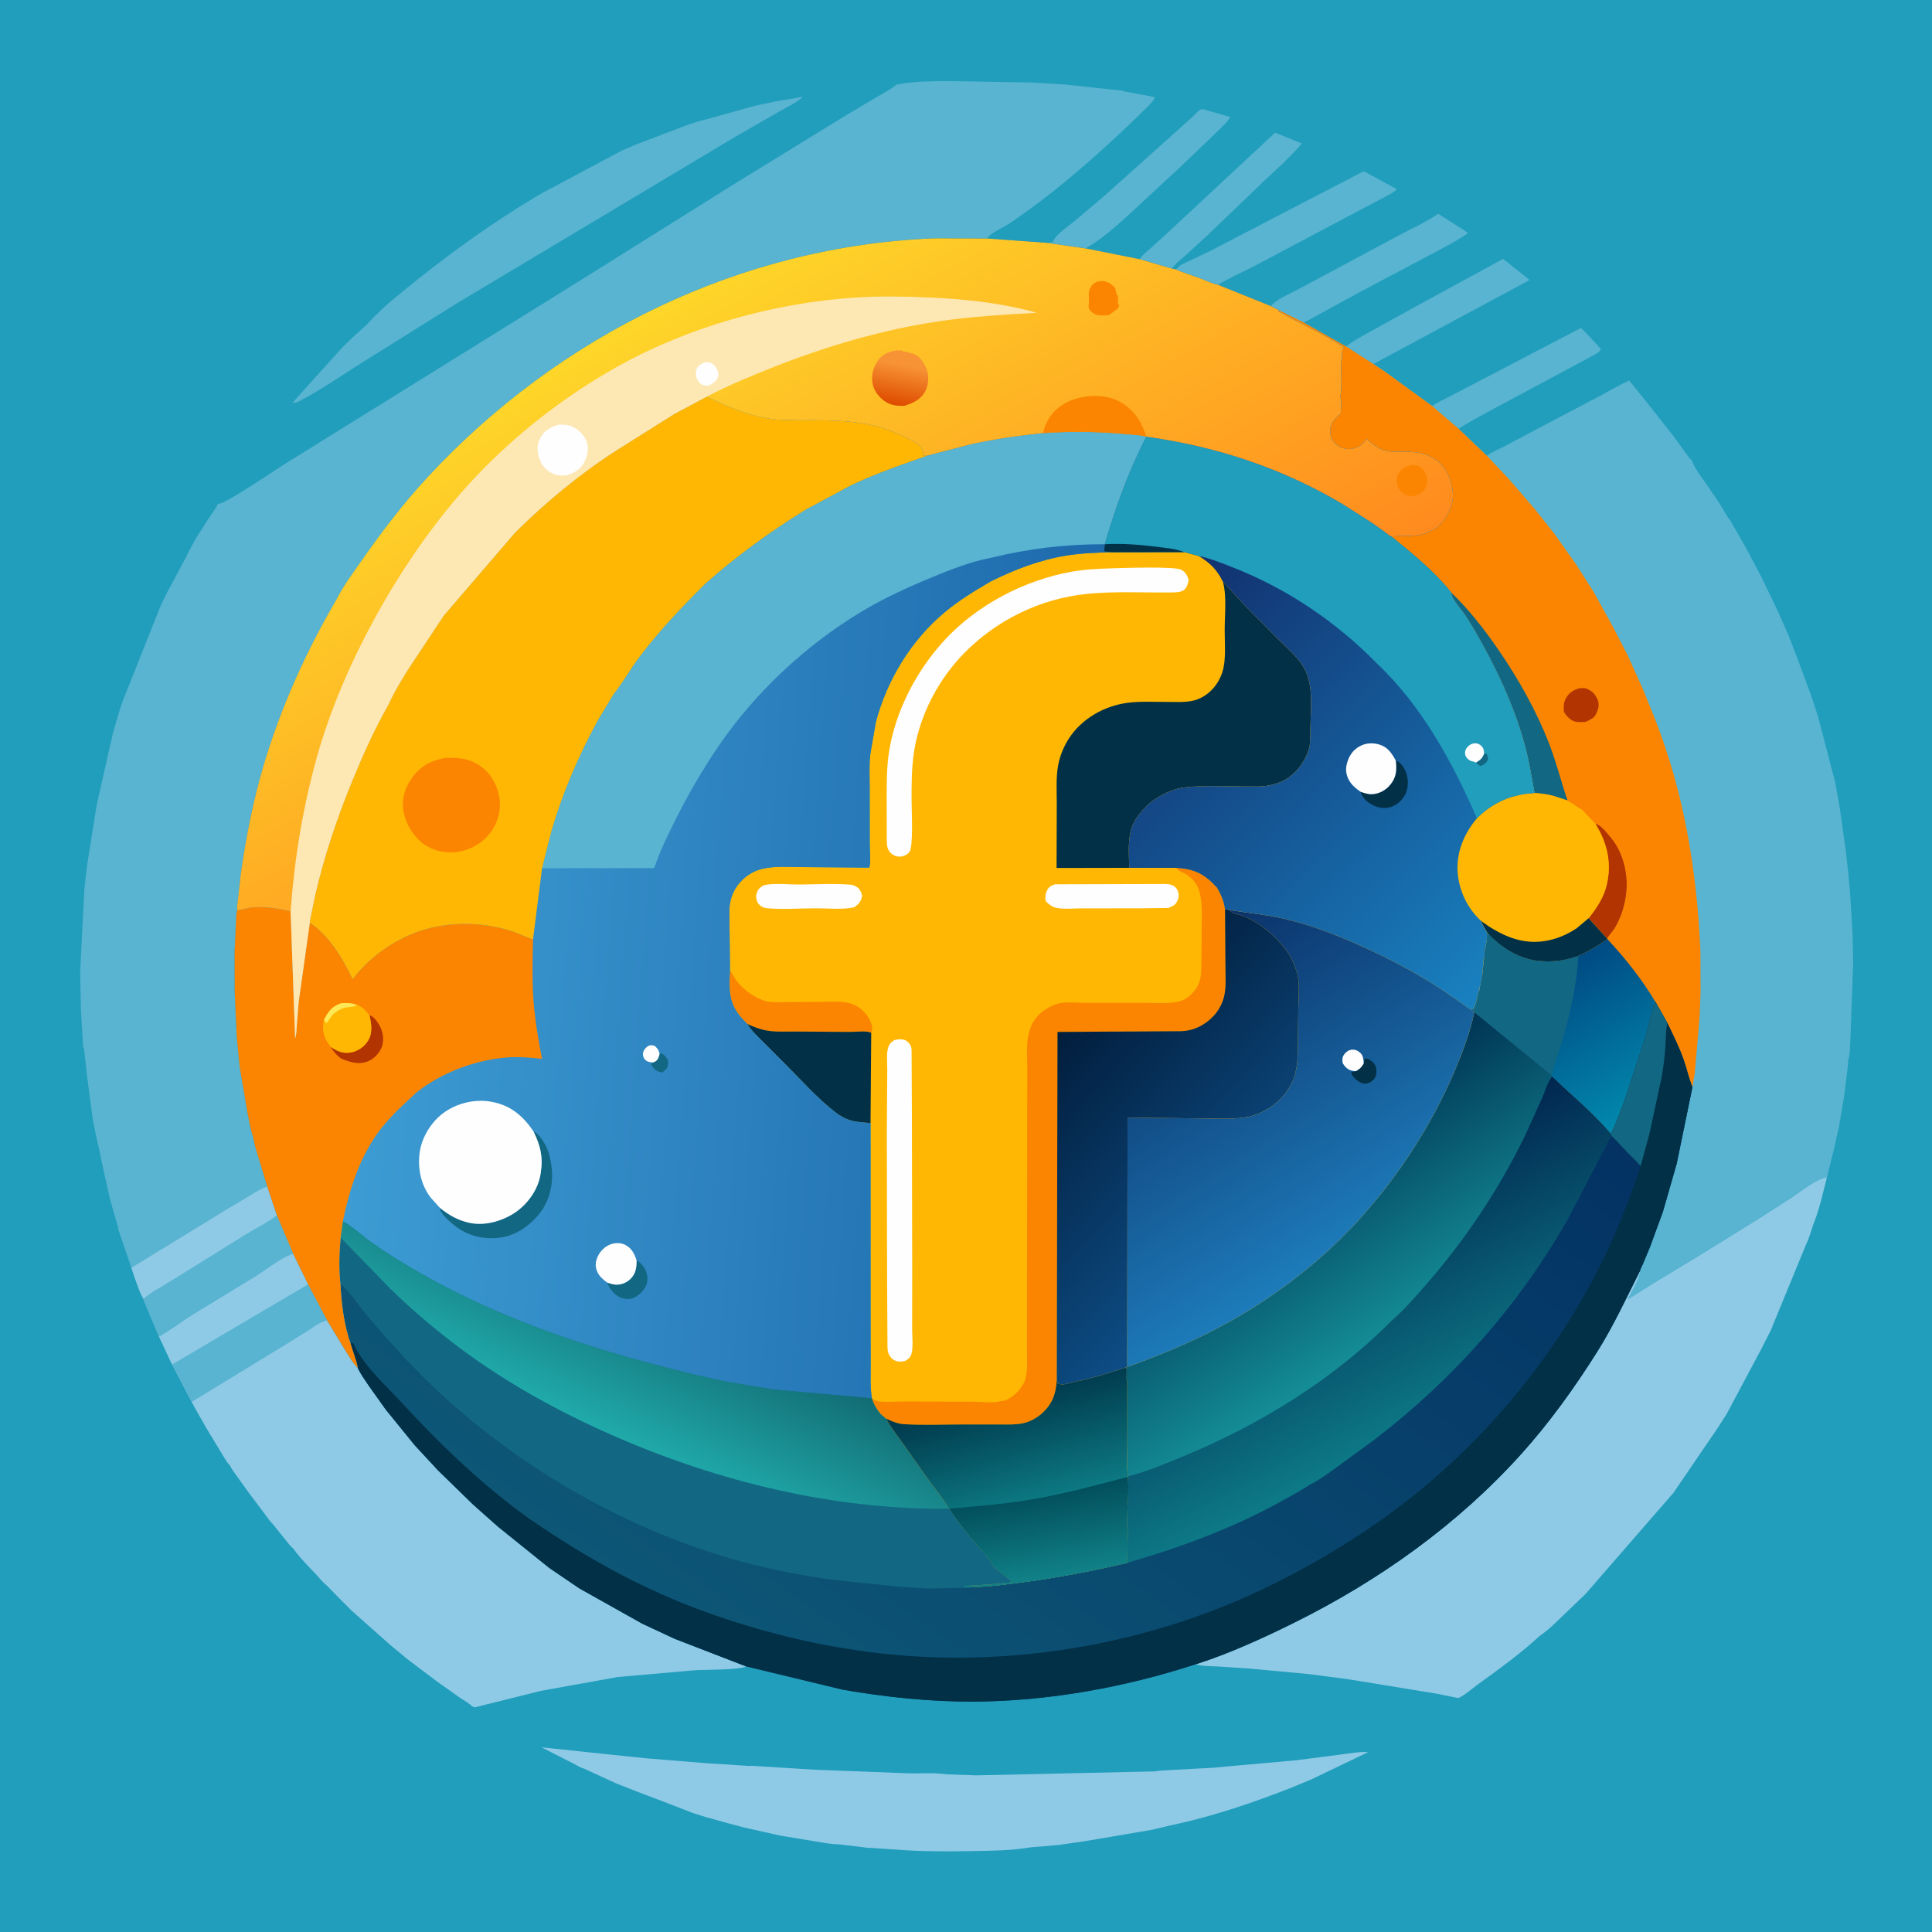 <svg version="1.1" xmlns="http://www.w3.org/2000/svg" style="display: block;" viewBox="0 0 2048 2048" width="1024" height="1024">
<defs>
	<linearGradient id="Gradient1" gradientUnits="userSpaceOnUse" x1="1654.65" y1="1026.24" x2="1744.4" y2="1175.51">
		<stop class="stop0" offset="0" stop-opacity="1" stop-color="rgb(0,75,132)"/>
		<stop class="stop1" offset="1" stop-opacity="1" stop-color="rgb(1,136,172)"/>
	</linearGradient>
	<linearGradient id="Gradient2" gradientUnits="userSpaceOnUse" x1="1336.54" y1="936.689" x2="750.5" y2="1745.01">
		<stop class="stop0" offset="0" stop-opacity="1" stop-color="rgb(3,50,99)"/>
		<stop class="stop1" offset="1" stop-opacity="1" stop-color="rgb(13,86,118)"/>
	</linearGradient>
	<linearGradient id="Gradient3" gradientUnits="userSpaceOnUse" x1="1374.8" y1="1282.31" x2="1497.67" y2="1518.04">
		<stop class="stop0" offset="0" stop-opacity="1" stop-color="rgb(1,38,80)"/>
		<stop class="stop1" offset="1" stop-opacity="1" stop-color="rgb(13,122,135)"/>
	</linearGradient>
	<linearGradient id="Gradient4" gradientUnits="userSpaceOnUse" x1="1335.5" y1="1222.91" x2="1465.19" y2="1421.04">
		<stop class="stop0" offset="0" stop-opacity="1" stop-color="rgb(0,52,85)"/>
		<stop class="stop1" offset="1" stop-opacity="1" stop-color="rgb(20,141,151)"/>
	</linearGradient>
	<linearGradient id="Gradient5" gradientUnits="userSpaceOnUse" x1="715.019" y1="1381.36" x2="647.378" y2="1521.15">
		<stop class="stop0" offset="0" stop-opacity="1" stop-color="rgb(18,108,116)"/>
		<stop class="stop1" offset="1" stop-opacity="1" stop-color="rgb(32,170,170)"/>
	</linearGradient>
	<linearGradient id="Gradient6" gradientUnits="userSpaceOnUse" x1="1066.94" y1="1475.45" x2="1096.89" y2="1589.47">
		<stop class="stop0" offset="0" stop-opacity="1" stop-color="rgb(0,56,76)"/>
		<stop class="stop1" offset="1" stop-opacity="1" stop-color="rgb(12,120,129)"/>
	</linearGradient>
	<linearGradient id="Gradient7" gradientUnits="userSpaceOnUse" x1="1101.33" y1="1582.98" x2="1116.17" y2="1670.83">
		<stop class="stop0" offset="0" stop-opacity="1" stop-color="rgb(2,78,92)"/>
		<stop class="stop1" offset="1" stop-opacity="1" stop-color="rgb(16,129,135)"/>
	</linearGradient>
	<linearGradient id="Gradient8" gradientUnits="userSpaceOnUse" x1="1109.8" y1="1111.01" x2="1321.45" y2="1311.19">
		<stop class="stop0" offset="0" stop-opacity="1" stop-color="rgb(2,30,61)"/>
		<stop class="stop1" offset="1" stop-opacity="1" stop-color="rgb(13,77,133)"/>
	</linearGradient>
	<linearGradient id="Gradient9" gradientUnits="userSpaceOnUse" x1="1227.32" y1="1022.61" x2="1420.17" y2="1325.16">
		<stop class="stop0" offset="0" stop-opacity="1" stop-color="rgb(12,52,108)"/>
		<stop class="stop1" offset="1" stop-opacity="1" stop-color="rgb(29,123,185)"/>
	</linearGradient>
	<linearGradient id="Gradient10" gradientUnits="userSpaceOnUse" x1="1189.92" y1="670.967" x2="1572.43" y2="1058.71">
		<stop class="stop0" offset="0" stop-opacity="1" stop-color="rgb(18,49,111)"/>
		<stop class="stop1" offset="1" stop-opacity="1" stop-color="rgb(25,129,192)"/>
	</linearGradient>
	<linearGradient id="Gradient11" gradientUnits="userSpaceOnUse" x1="1142.84" y1="1036.67" x2="386.677" y2="981.154">
		<stop class="stop0" offset="0" stop-opacity="1" stop-color="rgb(29,105,171)"/>
		<stop class="stop1" offset="1" stop-opacity="1" stop-color="rgb(61,156,211)"/>
	</linearGradient>
	<linearGradient id="Gradient12" gradientUnits="userSpaceOnUse" x1="970.887" y1="870.193" x2="669.323" y2="340.009">
		<stop class="stop0" offset="0" stop-opacity="1" stop-color="rgb(255,139,30)"/>
		<stop class="stop1" offset="1" stop-opacity="1" stop-color="rgb(254,214,41)"/>
	</linearGradient>
	<linearGradient id="Gradient13" gradientUnits="userSpaceOnUse" x1="947.279" y1="427.665" x2="955.324" y2="386.375">
		<stop class="stop0" offset="0" stop-opacity="1" stop-color="rgb(223,77,0)"/>
		<stop class="stop1" offset="1" stop-opacity="1" stop-color="rgb(247,147,53)"/>
	</linearGradient>
</defs>
<path transform="translate(0,0)" fill="rgb(33,158,188)" d="M 0 675.091 L -0 -0 L 517.75 0 L 518.727 0 L 778.165 0 L 802.967 0 L 897.712 0 L 923.103 0 L 1181.52 0 L 1217.83 0 L 1284.96 0 L 1321.36 0 L 1390.58 0 L 1426.71 0 L 1496.67 0 L 1531.65 0 L 1692.61 0 L 1725.44 0 L 1800.76 0 L 1935.47 0 L 2040.38 0 L 2048 0 L 2048 25.635 L 2048 103.588 L 2048 243.996 L 2048 313.719 L 2048 345.751 L 2048 531.745 L 2048 565.674 L 2048 633.057 L 2048 665.6 L 2048 739.692 L 2048 773.664 L 2048 849.886 L 2048 882.872 L 2048 1143.8 L 2048 1171.33 L 2048 1247.02 L 2048 1273.09 L 2048 1372.63 L 2048 1390.91 L 2048 1537.22 L 2048 1541.88 L 2048 2048 L 1505.31 2048 L 1484.2 2048 L 1264.67 2048 L 1240.39 2048 L 1148.5 2048 L 1125.89 2048 L 865.402 2048 L 831.543 2048 L 765.693 2048 L 731.371 2048 L 657.647 2048 L 623.63 2048 L 559.884 2048 L 525.868 2048 L 363.667 2048 L 329.439 2048 L 255.633 2048 L 106.362 2048 L 23.627 2048 L 0 2048 L -0.068 2041.36 L 0 1938.08 L 0 1799.75 L 0 1729.05 L 0 1698.33 L 0 1526.63 L 0 1487.73 L 0 1419.48 L 0 1384.44 L 0 1321.26 L 0 1284.3 L 0 1216.68 L -0 1185 L 0 905.957 L 0 880.744 L 0 801.378 L 0 793.175 L 0 681.381 L 0 675.091 z"/>
<path transform="translate(0,0)" fill="rgb(88,180,209)" d="M 1675.98 347.587 L 1682.28 353.895 L 1697.06 370.008 C 1695.2 374.014 1690.44 375.89 1686.71 377.936 L 1658.66 392.996 L 1580.61 434.785 C 1569.16 441.138 1557.1 447.296 1546.2 454.526 L 1518.23 430.444 C 1522.77 426.967 1528.66 424.435 1533.75 421.8 L 1560.77 407.718 L 1675.98 347.587 z"/>
<path transform="translate(0,0)" fill="rgb(88,180,209)" d="M 1352.05 140.877 L 1379.96 152.057 C 1367.68 166.91 1351.97 180.323 1338.04 193.689 L 1279.86 249.48 L 1256.24 271.18 C 1251.74 275.204 1245.5 279.585 1242.46 284.778 L 1208.18 274.752 C 1210.64 270.53 1214.96 267.375 1218.58 264.14 L 1238.19 246.346 L 1351.22 141.04 L 1352.05 140.877 z"/>
<path transform="translate(0,0)" fill="rgb(88,180,209)" d="M 1593.33 274.401 L 1621.47 296.821 L 1455.83 385.866 L 1426.97 367.273 C 1434.39 361.225 1443.59 356.62 1451.85 351.847 L 1501.02 324.772 L 1593.33 274.401 z"/>
<path transform="translate(0,0)" fill="rgb(88,180,209)" d="M 1109.57 257.407 L 1115.99 256.843 C 1116.39 255.805 1116.44 255.533 1116.95 254.634 C 1121.18 247.153 1132.35 239.921 1139.08 234.385 L 1172.05 206.396 L 1252.28 134.494 L 1265.8 122.288 C 1267.38 120.782 1269.84 117.653 1271.63 116.616 C 1272.67 116.017 1273.95 116.018 1275.1 115.719 L 1304.22 124.068 C 1300.55 130.431 1293.57 136.184 1288.36 141.38 L 1250.23 177.884 L 1195.5 228.575 C 1181.69 240.98 1168.05 253.384 1151.91 262.615 L 1151.01 263.349 L 1109.57 257.407 z"/>
<path transform="translate(0,0)" fill="rgb(88,180,209)" d="M 1524.46 226.578 L 1552.81 244.568 L 1556.08 247.225 C 1542.5 256.506 1527.17 264.149 1512.66 271.919 L 1441.59 309.544 L 1400.87 331.793 C 1394.58 335.191 1388.46 339.091 1381.83 341.824 L 1356.5 329.284 L 1347.2 324.484 C 1353.23 316.783 1368.26 311.067 1376.88 306.305 L 1483.62 249.083 C 1496.95 241.863 1512.19 235.369 1524.46 226.578 z"/>
<path transform="translate(0,0)" fill="rgb(88,180,209)" d="M 1444.98 181.82 L 1446.51 181.996 L 1480.52 200.381 C 1477.72 204.079 1473.19 205.958 1469.19 208.147 L 1442.79 222.056 L 1332 280.805 C 1318.6 287.92 1303.95 294.105 1291.04 301.851 C 1284.88 300.609 1278.06 297.218 1272.13 295.018 C 1263.46 291.8 1254.42 289.142 1245.97 285.405 L 1247.52 285.065 C 1249.2 282.748 1251.28 281.057 1253.84 279.745 L 1281.09 266.936 L 1444.98 181.82 z"/>
<path transform="translate(0,0)" fill="rgb(88,180,209)" d="M 820.898 107.74 L 851.025 102.6 C 844.806 108.966 834.069 113.553 826.364 118.018 L 777.246 146.307 L 485.292 320.935 L 383 384.885 C 362.573 397.751 342.373 411.737 321.122 423.18 C 318.246 424.729 314.869 426.875 311.505 426.927 L 310.176 426.769 L 362.756 368.379 L 373.752 357.683 L 389.107 343.82 C 403.906 327.024 422.977 311.992 440.422 298.026 C 480.717 265.766 522.196 236.077 566.464 209.51 L 576.259 203.795 L 660.138 159.135 L 673.311 153.52 L 712.718 138.485 C 724.719 133.97 736.366 129.265 748.927 126.462 L 799.101 112.421 L 820.898 107.74 z"/>
<path transform="translate(0,0)" fill="rgb(142,202,230)" d="M 574.003 1852.23 L 636.735 1858.85 L 684.261 1863.82 L 748.396 1869.05 L 795.255 1872.05 L 796.776 1871.82 L 864.662 1876.03 L 913.504 1877.87 L 963.103 1879.82 C 976.216 1880.11 990.456 1878.9 1003.37 1880.85 L 1034.48 1881.96 L 1223.95 1877.77 C 1230.82 1876.55 1238.35 1876.54 1245.34 1876.07 L 1289.26 1873.72 L 1289.34 1873.55 L 1374.16 1865.95 L 1421.66 1859.84 C 1430.91 1858.66 1440.92 1856.74 1450.24 1857.37 L 1389.86 1886.32 L 1368.96 1894.97 C 1328.36 1910.96 1284.91 1925.72 1242.16 1934.64 L 1220.54 1939.75 L 1155.71 1950.78 L 1149.74 1951.77 L 1124.42 1955.42 L 1124.34 1955.56 L 1091.69 1958.35 C 1072.46 1961.7 1051.29 1961.86 1031.76 1962.21 C 1004.74 1962.69 977.026 1962.84 950.103 1960.63 L 929.793 1959.29 L 919.295 1958.66 L 889.011 1955.03 C 880.058 1955.11 869.898 1952.78 860.996 1951.38 L 831.193 1946.48 L 826.674 1945.72 L 788.852 1937.24 L 771.825 1932.74 L 747.39 1925.94 L 734.218 1921.76 L 700.679 1908.77 L 698.269 1907.9 L 675.164 1899.14 L 653.189 1890.49 L 618.718 1874.64 C 615.446 1873.97 610.679 1870.86 607.604 1869.32 L 574.003 1852.23 z"/>
<path transform="translate(0,0)" fill="rgb(142,202,230)" d="M 1738.51 1347.02 C 1738.79 1354.92 1729.38 1369.47 1725.73 1377.09 L 1737.25 1370.01 C 1739.4 1368.83 1741.16 1367.15 1743.25 1366.01 C 1746.37 1364.3 1742.94 1366.58 1745.36 1364.95 L 1748.25 1363.01 C 1751.48 1361.29 1754.27 1359.09 1757.47 1357.36 L 1803.56 1329.42 L 1863.81 1292.11 L 1898.58 1269.84 C 1908.9 1263.04 1924.77 1249.66 1936.68 1247.87 C 1932.39 1264.44 1928.65 1282.33 1922.08 1298.14 C 1919.85 1304.55 1917.96 1312.09 1914.93 1318.13 L 1877.14 1410.08 L 1866.92 1430.25 L 1830.2 1499.08 L 1819.71 1515.4 L 1807.69 1532.92 L 1773.95 1582.42 L 1680.61 1689.78 L 1664.72 1705.01 C 1654.39 1714.64 1643.51 1726.48 1631.85 1734.35 C 1611.44 1753.27 1588.17 1769.89 1565.66 1786.24 C 1559.61 1790.63 1552.58 1797.12 1545.82 1800.03 L 1523.94 1795.54 L 1429.94 1780.17 L 1388.71 1774.7 L 1322.12 1768.54 L 1290.9 1766.52 C 1283.08 1766.14 1275.04 1766.35 1267.47 1764.17 L 1269.69 1763.5 C 1304.36 1752.27 1339.38 1736.22 1372 1720.04 C 1461.84 1675.47 1545 1616.24 1612.35 1541.53 C 1642.37 1508.23 1669.31 1470.71 1693.16 1432.78 C 1710.37 1405.42 1723.98 1375.84 1738.51 1347.02 z"/>
<path transform="translate(0,0)" fill="rgb(142,202,230)" d="M 152.052 1376.87 C 160.96 1369.1 173.244 1362.9 183.357 1356.55 L 259.752 1308.97 C 270.959 1302.03 283.063 1296.28 293.572 1288.34 L 310.856 1329.05 L 326.641 1361.44 L 346.778 1399.62 L 363.329 1426.94 C 368.077 1434.14 373.14 1444.16 379.258 1450.05 C 382.328 1456.63 386.745 1462.64 390.766 1468.67 L 408.727 1493.93 L 439.654 1532.02 L 464.229 1558.53 L 501.542 1594.9 L 527.89 1618.3 L 582.273 1662.08 L 614.039 1683.68 L 680.756 1721.1 L 715.046 1737.13 L 791.032 1766.47 C 784.189 1770.42 746.252 1769.82 735.95 1770.58 L 654.831 1777.7 L 573.161 1792.42 L 503.229 1809.88 L 500.093 1808.59 C 499.736 1807.17 489.928 1801.26 487.879 1799.88 L 462.549 1781.95 L 431.853 1758.74 L 413.851 1743.83 L 372.26 1706.95 L 370.679 1705.24 L 356.684 1691.26 L 346.007 1680.25 C 342.278 1677.68 338.534 1672.6 335.375 1669.25 C 327.12 1660.49 317.933 1651.52 311.011 1641.68 L 307.3 1638.12 L 289.195 1615.59 C 286.082 1612.75 283.27 1608.22 280.62 1604.83 L 262.725 1580.99 L 246.808 1558.78 L 243.373 1552.94 C 240.523 1550.37 238.286 1545.88 236.182 1542.64 L 218.904 1514.1 L 207.733 1494.48 L 203.173 1486.11 L 182.46 1446.41 L 168.579 1416.77 L 152.843 1379.27 L 152.052 1376.87 z"/>
<path transform="translate(0,0)" fill="rgb(88,180,209)" d="M 152.052 1376.87 C 160.96 1369.1 173.244 1362.9 183.357 1356.55 L 259.752 1308.97 C 270.959 1302.03 283.063 1296.28 293.572 1288.34 L 310.856 1329.05 L 326.641 1361.44 L 346.778 1399.62 C 338.574 1401.7 332.291 1406.8 325.289 1411.31 L 299.812 1427.13 L 203.173 1486.11 L 182.46 1446.41 L 168.579 1416.77 L 152.843 1379.27 L 152.052 1376.87 z"/>
<path transform="translate(0,0)" fill="rgb(142,202,230)" d="M 310.856 1329.05 L 326.641 1361.44 L 182.46 1446.41 L 168.579 1416.77 C 181.069 1409.74 192.787 1400.68 204.961 1393.04 L 271.759 1352.34 C 283.841 1344.75 297.321 1333.1 310.856 1329.05 z"/>
<path transform="translate(0,0)" fill="rgb(88,180,209)" d="M 152.052 1376.87 C 160.96 1369.1 173.244 1362.9 183.357 1356.55 L 259.752 1308.97 C 270.959 1302.03 283.063 1296.28 293.572 1288.34 L 310.856 1329.05 C 297.321 1333.1 283.841 1344.75 271.759 1352.34 L 204.961 1393.04 C 192.787 1400.68 181.069 1409.74 168.579 1416.77 L 152.843 1379.27 L 152.052 1376.87 z"/>
<path transform="translate(0,0)" fill="rgb(88,180,209)" d="M 1011.27 86.015 L 1094.92 87.52 L 1129.67 89.661 L 1190.64 96.21 L 1190.94 96.709 L 1222.97 102.752 L 1224.14 103.276 C 1222.54 107.506 1219.08 110.389 1215.97 113.56 L 1199.82 129.437 C 1164.55 162.971 1128.88 194.766 1089.4 223.356 L 1070.13 236.91 C 1064.71 240.35 1049.05 247.564 1046.43 252.816 L 991.18 252.624 C 785.045 260.463 592.562 355.378 453.125 505.995 C 427.14 534.064 403.757 564.863 381.906 596.224 C 373.387 608.451 363.693 621.514 357.052 634.816 C 324.495 690.231 296.988 751.301 278.917 813 C 268.116 849.88 260.895 887.272 255.4 925.243 L 252.19 953.926 C 251.88 957.044 250.874 961.827 251.335 964.829 L 250.457 970.32 L 248.665 1009.38 L 248.823 1051.7 L 250.982 1099.35 L 253.832 1128.41 L 254.563 1133.92 L 262.437 1180.12 C 264.251 1188.3 265.532 1197.69 268.406 1205.53 L 270.453 1215.33 L 283.413 1258.1 L 293.572 1288.34 C 283.063 1296.28 270.959 1302.03 259.752 1308.97 L 183.357 1356.55 C 173.244 1362.9 160.96 1369.1 152.052 1376.87 C 147.986 1370.18 145.485 1361.56 142.739 1354.23 L 139.256 1343.85 L 125.127 1302.5 L 125.468 1302.12 L 119.014 1279.71 L 116.228 1269.83 L 106.804 1227.02 L 106.713 1225.63 L 100.413 1197.27 L 99.459 1191.32 C 98.358 1188.97 98.17 1184.35 97.714 1181.7 L 93.362 1149.23 L 91.964 1138.14 L 88.899 1110.24 L 88.22 1110.34 L 85.857 1072.86 L 84.918 1031.03 L 89.364 943.544 L 92.076 918.812 L 102.265 854.727 L 105.194 841.385 L 119.827 776.613 L 125.457 757.36 L 129.669 744.181 L 170.574 641.425 L 177.054 628.35 L 197.523 589.915 C 204.597 574.791 214.421 559.721 223.736 545.839 C 226.436 542.011 228.999 538.328 231.048 534.091 L 231.772 534.058 C 239.099 534.042 292.137 497.951 302.683 491.329 L 429.443 412.62 L 601.371 305.838 L 782.873 192.222 L 899.663 120.478 L 933.073 100.748 C 938.93 97.258 945.062 94.14 950.278 89.714 C 970.132 85.835 991.124 85.969 1011.27 86.015 z"/>
<path transform="translate(0,0)" fill="rgb(142,202,230)" d="M 283.413 1258.1 L 293.572 1288.34 C 283.063 1296.28 270.959 1302.03 259.752 1308.97 L 183.357 1356.55 C 173.244 1362.9 160.96 1369.1 152.052 1376.87 C 147.986 1370.18 145.485 1361.56 142.739 1354.23 L 139.256 1343.85 L 139.8 1343.6 L 240.854 1281.73 L 266.477 1266.42 C 271.906 1263.23 277.233 1259.62 283.413 1258.1 z"/>
<path transform="translate(0,0)" fill="rgb(88,180,209)" d="M 1421.43 438.216 C 1420.95 431.871 1422.74 427.51 1420.83 421.027 L 1420.51 420 C 1422.89 417.595 1421.51 388.499 1421.51 383 C 1423.7 380.789 1421.78 374.575 1423.01 371.25 C 1423.58 369.694 1423.97 369.555 1424.15 367.75 L 1421 365.967 C 1418.02 364.325 1415.25 361.886 1412.1 360.697 C 1410.61 360.134 1411.31 360.585 1410.03 359.528 C 1408.68 358.419 1409.34 358.818 1407.79 357.921 L 1395.51 351.25 C 1389.31 348.606 1383.68 344.536 1377.36 341.748 C 1369.86 338.436 1362.24 333.606 1354.76 329.887 L 1356.5 329.284 L 1381.83 341.824 L 1426.97 367.273 L 1455.83 385.866 L 1467.38 393.472 L 1518.23 430.444 L 1546.2 454.526 L 1576.23 483.21 C 1581.22 479.265 1588.35 476.443 1594.01 473.526 L 1622.1 458.599 L 1693.93 420.759 C 1704.85 415.041 1715.76 408.309 1727.03 403.437 L 1734.21 412.221 L 1746.48 427.434 L 1773.41 461.602 L 1791.2 485.989 L 1793.14 487.583 C 1797.33 498.815 1807.46 510.553 1813.97 520.754 L 1821.45 531.688 L 1832.45 549.551 L 1833.68 550.931 L 1851.86 582.639 L 1867.74 612.902 L 1883.73 646.078 L 1895.77 673.193 L 1904.13 694.774 L 1920.03 737.602 L 1927.26 759.675 L 1945.61 830.233 L 1950.41 857.693 L 1956.72 902.618 L 1959.08 924.147 L 1960.45 939.019 L 1961.52 951.789 L 1963.8 989.592 L 1964.43 1021.38 L 1961.55 1101.31 C 1961.23 1105.5 1961.13 1120.37 1959.24 1122.77 L 1958.99 1128.62 L 1954.63 1163.55 L 1949.25 1194.89 L 1943.74 1219.47 L 1936.68 1247.87 C 1924.77 1249.66 1908.9 1263.04 1898.58 1269.84 L 1863.81 1292.11 L 1803.56 1329.42 L 1757.47 1357.36 C 1754.27 1359.09 1751.48 1361.29 1748.25 1363.01 L 1745.36 1364.95 C 1742.94 1366.58 1746.37 1364.3 1743.25 1366.01 C 1741.16 1367.15 1739.4 1368.83 1737.25 1370.01 L 1725.73 1377.09 C 1729.38 1369.47 1738.79 1354.92 1738.51 1347.02 C 1738.58 1345.41 1740.65 1341.94 1741.32 1340.37 L 1748.93 1322.16 L 1762.67 1284.72 L 1777.33 1233.62 L 1794.03 1152.46 C 1790.26 1143.05 1787.98 1132.68 1784.59 1123.05 C 1779.9 1109.74 1773.56 1097.07 1767.41 1084.39 L 1754.62 1061.73 C 1750.45 1073.69 1747.99 1086.46 1744.5 1098.65 L 1724.33 1160.15 C 1719.27 1174.19 1714.22 1188.78 1707.62 1202.15 C 1689.21 1180.07 1665.9 1161.28 1645.27 1141.24 L 1644.33 1139.94 L 1562.79 1073.21 C 1561.78 1072.12 1560.46 1071.28 1559.27 1070.39 C 1559.91 1069.86 1559.48 1070.14 1560.82 1069.8 L 1562 1069.51 L 1562.51 1068 C 1563.85 1065.32 1563.3 1067.65 1563.76 1065.35 C 1564.14 1063.44 1563.83 1064.47 1564.5 1062.44 C 1565.12 1060.59 1565.5 1058.86 1566.01 1057.01 C 1566.46 1055.33 1566.74 1052.47 1567.51 1051 C 1568.68 1048.76 1568.5 1048.55 1568.51 1046 C 1569.86 1043.96 1569.5 1043.37 1569.51 1041 C 1570.92 1038.88 1570.5 1037.47 1570.51 1035 C 1572.1 1032.6 1571.51 1028.9 1571.51 1026 C 1573.1 1023.6 1572.51 1019.9 1572.51 1017 C 1574.22 1015.28 1573.51 1009.61 1573.51 1007 C 1574.55 1005.43 1574.48 1005.94 1574.73 1004.39 L 1575.24 1000.5 C 1575.67 998.57 1576.21 997.374 1576.15 995.353 L 1576.32 988.351 C 1574.03 984.179 1571.49 980.946 1570.07 976.292 C 1555.8 963.328 1546.78 944.697 1545.21 925.5 C 1543.43 903.785 1551.84 883.727 1565.59 867.398 C 1582.29 850.555 1603.01 841.625 1626.63 840.641 C 1623.51 823.657 1620.85 806.656 1616.34 789.956 C 1607.67 757.819 1594.43 726.681 1579.05 697.206 C 1571.33 682.39 1563.1 667.479 1554.03 653.436 C 1549.87 646.989 1543.14 639.769 1539.75 633.135 C 1538.96 631.592 1538.59 629.719 1538.25 628.03 C 1520.17 605.275 1497.17 586.838 1474.78 568.579 C 1485.44 567.749 1495.35 568.926 1505.99 566.838 C 1510.06 566.039 1513.53 564.25 1517.23 562.5 L 1519.16 561.63 C 1527.99 557.143 1535.57 545.559 1538.33 536.364 L 1538.75 534.929 C 1539.61 532.033 1540.04 529.407 1540.14 526.369 C 1540.5 514.451 1535.17 499.636 1526.63 491.271 C 1513.23 478.153 1495.5 478.488 1478.23 478.812 C 1465.77 479.045 1457.38 473.453 1448.7 465.185 L 1447.5 466.49 L 1446.67 467.824 C 1443.7 472.131 1438.21 474.924 1433.14 475.691 L 1431.99 475.852 C 1427.88 476.522 1424.51 475.256 1420.6 474.151 C 1418.55 472.787 1416.41 471.325 1414.73 469.5 C 1411.39 465.877 1409.5 460.166 1410.07 455.246 C 1410.97 447.399 1415.54 442.919 1421.43 438.216 z"/>
<path transform="translate(0,0)" fill="rgb(251,133,0)" d="M 1421.43 438.216 C 1420.95 431.871 1422.74 427.51 1420.83 421.027 L 1420.51 420 C 1422.89 417.595 1421.51 388.499 1421.51 383 C 1423.7 380.789 1421.78 374.575 1423.01 371.25 C 1423.58 369.694 1423.97 369.555 1424.15 367.75 L 1421 365.967 C 1418.02 364.325 1415.25 361.886 1412.1 360.697 C 1410.61 360.134 1411.31 360.585 1410.03 359.528 C 1408.68 358.419 1409.34 358.818 1407.79 357.921 L 1395.51 351.25 C 1389.31 348.606 1383.68 344.536 1377.36 341.748 C 1369.86 338.436 1362.24 333.606 1354.76 329.887 L 1356.5 329.284 L 1381.83 341.824 L 1426.97 367.273 L 1455.83 385.866 L 1467.38 393.472 L 1518.23 430.444 L 1546.2 454.526 L 1576.23 483.21 L 1599 507.292 L 1626.79 539.445 L 1647.85 565.94 L 1671.18 599.023 L 1689.04 626.955 L 1709.9 664.682 L 1725.43 694.743 L 1742.67 733.027 L 1754.53 762.68 C 1785.34 841.11 1798.78 923.825 1802.5 1007.66 L 1802.66 1051.98 L 1801.63 1078.77 L 1796.49 1138.01 L 1794.03 1152.46 C 1790.26 1143.05 1787.98 1132.68 1784.59 1123.05 C 1779.9 1109.74 1773.56 1097.07 1767.41 1084.39 L 1754.62 1061.73 C 1750.45 1073.69 1747.99 1086.46 1744.5 1098.65 L 1724.33 1160.15 C 1719.27 1174.19 1714.22 1188.78 1707.62 1202.15 C 1689.21 1180.07 1665.9 1161.28 1645.27 1141.24 L 1644.33 1139.94 L 1562.79 1073.21 C 1561.78 1072.12 1560.46 1071.28 1559.27 1070.39 C 1559.91 1069.86 1559.48 1070.14 1560.82 1069.8 L 1562 1069.51 L 1562.51 1068 C 1563.85 1065.32 1563.3 1067.65 1563.76 1065.35 C 1564.14 1063.44 1563.83 1064.47 1564.5 1062.44 C 1565.12 1060.59 1565.5 1058.86 1566.01 1057.01 C 1566.46 1055.33 1566.74 1052.47 1567.51 1051 C 1568.68 1048.76 1568.5 1048.55 1568.51 1046 C 1569.86 1043.96 1569.5 1043.37 1569.51 1041 C 1570.92 1038.88 1570.5 1037.47 1570.51 1035 C 1572.1 1032.6 1571.51 1028.9 1571.51 1026 C 1573.1 1023.6 1572.51 1019.9 1572.51 1017 C 1574.22 1015.28 1573.51 1009.61 1573.51 1007 C 1574.55 1005.43 1574.48 1005.94 1574.73 1004.39 L 1575.24 1000.5 C 1575.67 998.57 1576.21 997.374 1576.15 995.353 L 1576.32 988.351 C 1574.03 984.179 1571.49 980.946 1570.07 976.292 C 1555.8 963.328 1546.78 944.697 1545.21 925.5 C 1543.43 903.785 1551.84 883.727 1565.59 867.398 C 1582.29 850.555 1603.01 841.625 1626.63 840.641 C 1623.51 823.657 1620.85 806.656 1616.34 789.956 C 1607.67 757.819 1594.43 726.681 1579.05 697.206 C 1571.33 682.39 1563.1 667.479 1554.03 653.436 C 1549.87 646.989 1543.14 639.769 1539.75 633.135 C 1538.96 631.592 1538.59 629.719 1538.25 628.03 C 1520.17 605.275 1497.17 586.838 1474.78 568.579 C 1485.44 567.749 1495.35 568.926 1505.99 566.838 C 1510.06 566.039 1513.53 564.25 1517.23 562.5 L 1519.16 561.63 C 1527.99 557.143 1535.57 545.559 1538.33 536.364 L 1538.75 534.929 C 1539.61 532.033 1540.04 529.407 1540.14 526.369 C 1540.5 514.451 1535.17 499.636 1526.63 491.271 C 1513.23 478.153 1495.5 478.488 1478.23 478.812 C 1465.77 479.045 1457.38 473.453 1448.7 465.185 L 1447.5 466.49 L 1446.67 467.824 C 1443.7 472.131 1438.21 474.924 1433.14 475.691 L 1431.99 475.852 C 1427.88 476.522 1424.51 475.256 1420.6 474.151 C 1418.55 472.787 1416.41 471.325 1414.73 469.5 C 1411.39 465.877 1409.5 460.166 1410.07 455.246 C 1410.97 447.399 1415.54 442.919 1421.43 438.216 z"/>
<path transform="translate(0,0)" fill="rgb(177,52,1)" d="M 1671.51 730.5 L 1672.24 730.163 C 1674.76 729.288 1680.07 728.943 1682.5 730.181 L 1683.99 731.029 C 1689.29 733.828 1690.91 736.277 1693.49 741.5 C 1694.82 744.199 1694.88 748.84 1694.01 751.704 L 1693.47 753 C 1692.37 756.129 1691.24 759.01 1688.46 761.058 L 1686.99 761.995 C 1684.67 763.53 1682.78 764.417 1680.18 765.352 L 1678.42 765.366 C 1675.49 765.407 1672.33 765.62 1669.48 764.847 C 1664.51 763.501 1660.24 758.866 1657.81 754.5 C 1657.41 748.978 1657.25 745.126 1659.98 740.147 C 1662.39 735.724 1666.67 731.935 1671.51 730.5 z"/>
<path transform="translate(0,0)" fill="rgb(177,52,1)" d="M 1691.18 873.237 C 1696.72 874.239 1703.38 882.859 1706.85 887.09 L 1707.93 888.376 C 1720.53 903.562 1725.9 926.228 1723.95 945.594 C 1722.57 959.264 1718.56 972.554 1711.36 984.289 C 1709.12 987.948 1705.51 991.166 1703.69 994.956 L 1684.01 973.343 C 1692.36 962.839 1699.94 951.604 1703.12 938.353 C 1708.79 914.769 1703.72 893.393 1691.18 873.237 z"/>
<path transform="translate(0,0)" fill="rgb(18,103,130)" d="M 1538.25 628.03 C 1557.05 645.98 1573.4 667.108 1588.12 688.463 C 1609.58 719.579 1628.69 753.482 1642.32 788.77 C 1649.89 808.39 1654.88 828.737 1661.67 848.583 L 1648.28 844.161 C 1641.19 841.998 1633.99 841.124 1626.63 840.641 C 1623.51 823.657 1620.85 806.656 1616.34 789.956 C 1607.67 757.819 1594.43 726.681 1579.05 697.206 C 1571.33 682.39 1563.1 667.479 1554.03 653.436 C 1549.87 646.989 1543.14 639.769 1539.75 633.135 C 1538.96 631.592 1538.59 629.719 1538.25 628.03 z"/>
<path transform="translate(0,0)" fill="rgb(255,183,3)" d="M 1626.63 840.641 C 1633.99 841.124 1641.19 841.998 1648.28 844.161 L 1661.67 848.583 L 1674.81 857.044 C 1676.06 857.949 1675.51 857.615 1677.01 858.239 L 1691.18 873.237 C 1703.72 893.393 1708.79 914.769 1703.12 938.353 C 1699.94 951.604 1692.36 962.839 1684.01 973.343 L 1703.69 994.956 L 1703.99 995.619 C 1693.76 1002.28 1685.04 1008.15 1673.68 1012.95 L 1673.21 1013.46 C 1667.02 1015.39 1660.94 1017.27 1654.5 1018.14 L 1652.5 1018.4 C 1646.24 1019.26 1639.93 1019.24 1633.62 1018.88 C 1611.54 1017.63 1590.59 1004.56 1576.32 988.351 C 1574.03 984.179 1571.49 980.946 1570.07 976.292 C 1555.8 963.328 1546.78 944.697 1545.21 925.5 C 1543.43 903.785 1551.84 883.727 1565.59 867.398 C 1582.29 850.555 1603.01 841.625 1626.63 840.641 z"/>
<path transform="translate(0,0)" fill="rgb(2,48,71)" d="M 1684.01 973.343 L 1703.69 994.956 L 1703.99 995.619 C 1693.76 1002.28 1685.04 1008.15 1673.68 1012.95 L 1673.21 1013.46 C 1667.02 1015.39 1660.94 1017.27 1654.5 1018.14 L 1652.5 1018.4 C 1646.24 1019.26 1639.93 1019.24 1633.62 1018.88 C 1611.54 1017.63 1590.59 1004.56 1576.32 988.351 C 1574.03 984.179 1571.49 980.946 1570.07 976.292 L 1578.18 982.015 C 1598.31 994.768 1618.35 1001.97 1642.37 996.628 C 1652.9 994.283 1662.09 990.033 1671.1 984.178 L 1684.01 973.343 z"/>
<path transform="translate(0,0)" fill="url(#Gradient1)" d="M 1576.32 988.351 C 1590.59 1004.56 1611.54 1017.63 1633.62 1018.88 C 1639.93 1019.24 1646.24 1019.26 1652.5 1018.4 L 1654.5 1018.14 C 1660.94 1017.27 1667.02 1015.39 1673.21 1013.46 L 1673.68 1012.95 C 1685.04 1008.15 1693.76 1002.28 1703.99 995.619 C 1723 1016 1740.29 1037.8 1754.62 1061.73 C 1750.45 1073.69 1747.99 1086.46 1744.5 1098.65 L 1724.33 1160.15 C 1719.27 1174.19 1714.22 1188.78 1707.62 1202.15 C 1689.21 1180.07 1665.9 1161.28 1645.27 1141.24 L 1644.33 1139.94 L 1562.79 1073.21 C 1561.78 1072.12 1560.46 1071.28 1559.27 1070.39 C 1559.91 1069.86 1559.48 1070.14 1560.82 1069.8 L 1562 1069.51 L 1562.51 1068 C 1563.85 1065.32 1563.3 1067.65 1563.76 1065.35 C 1564.14 1063.44 1563.83 1064.47 1564.5 1062.44 C 1565.12 1060.59 1565.5 1058.86 1566.01 1057.01 C 1566.46 1055.33 1566.74 1052.47 1567.51 1051 C 1568.68 1048.76 1568.5 1048.55 1568.51 1046 C 1569.86 1043.96 1569.5 1043.37 1569.51 1041 C 1570.92 1038.88 1570.5 1037.47 1570.51 1035 C 1572.1 1032.6 1571.51 1028.9 1571.51 1026 C 1573.1 1023.6 1572.51 1019.9 1572.51 1017 C 1574.22 1015.28 1573.51 1009.61 1573.51 1007 C 1574.55 1005.43 1574.48 1005.94 1574.73 1004.39 L 1575.24 1000.5 C 1575.67 998.57 1576.21 997.374 1576.15 995.353 L 1576.32 988.351 z"/>
<path transform="translate(0,0)" fill="rgb(18,103,130)" d="M 1576.32 988.351 C 1590.59 1004.56 1611.54 1017.63 1633.62 1018.88 C 1639.93 1019.24 1646.24 1019.26 1652.5 1018.4 L 1654.5 1018.14 C 1660.94 1017.27 1667.02 1015.39 1673.21 1013.46 C 1671.57 1042.68 1664.26 1075.36 1656.07 1103.39 L 1644.33 1139.94 L 1562.79 1073.21 C 1561.78 1072.12 1560.46 1071.28 1559.27 1070.39 C 1559.91 1069.86 1559.48 1070.14 1560.82 1069.8 L 1562 1069.51 L 1562.51 1068 C 1563.85 1065.32 1563.3 1067.65 1563.76 1065.35 C 1564.14 1063.44 1563.83 1064.47 1564.5 1062.44 C 1565.12 1060.59 1565.5 1058.86 1566.01 1057.01 C 1566.46 1055.33 1566.74 1052.47 1567.51 1051 C 1568.68 1048.76 1568.5 1048.55 1568.51 1046 C 1569.86 1043.96 1569.5 1043.37 1569.51 1041 C 1570.92 1038.88 1570.5 1037.47 1570.51 1035 C 1572.1 1032.6 1571.51 1028.9 1571.51 1026 C 1573.1 1023.6 1572.51 1019.9 1572.51 1017 C 1574.22 1015.28 1573.51 1009.61 1573.51 1007 C 1574.55 1005.43 1574.48 1005.94 1574.73 1004.39 L 1575.24 1000.5 C 1575.67 998.57 1576.21 997.374 1576.15 995.353 L 1576.32 988.351 z"/>
<path transform="translate(0,0)" fill="url(#Gradient2)" d="M 1754.62 1061.73 L 1767.41 1084.39 C 1773.56 1097.07 1779.9 1109.74 1784.59 1123.05 C 1787.98 1132.68 1790.26 1143.05 1794.03 1152.46 L 1777.33 1233.62 L 1762.67 1284.72 L 1748.93 1322.16 L 1741.32 1340.37 C 1740.65 1341.94 1738.58 1345.41 1738.51 1347.02 C 1723.98 1375.84 1710.37 1405.42 1693.16 1432.78 C 1669.31 1470.71 1642.37 1508.23 1612.35 1541.53 C 1545 1616.24 1461.84 1675.47 1372 1720.04 C 1339.38 1736.22 1304.36 1752.27 1269.69 1763.5 L 1267.47 1764.17 C 1192.77 1788.59 1111.2 1803.39 1032.43 1803.8 C 986.518 1804.04 938.58 1799.02 893.406 1791.15 L 791.032 1766.47 L 715.046 1737.13 L 680.756 1721.1 L 614.039 1683.68 L 582.273 1662.08 L 527.89 1618.3 L 501.542 1594.9 L 464.229 1558.53 L 439.654 1532.02 L 408.727 1493.93 L 390.766 1468.67 C 386.745 1462.64 382.328 1456.63 379.258 1450.05 C 377.683 1441.34 373.809 1432.53 371.494 1423.88 C 364.699 1404.9 361.656 1380.54 360.838 1360.55 C 359.021 1344.52 359.646 1327.88 361.093 1311.85 L 363.45 1294.56 L 364.474 1295.13 C 374.533 1300.84 383.58 1309.53 393.086 1316.3 C 409.752 1328.17 427.243 1338.93 445 1349.09 C 522.41 1393.38 609.032 1424.17 695.117 1446.56 C 722.483 1453.67 749.778 1460.74 777.633 1465.75 L 813.985 1471.78 C 814.619 1471.88 817.493 1472.09 817.755 1472.61 L 924.251 1482.12 L 924.788 1483.18 C 926.756 1489.41 929.643 1493.92 933.79 1498.9 L 939.307 1503.69 C 943.844 1512.46 950.1 1520.18 955.751 1528.24 L 985.144 1569.92 C 992.052 1579.42 999.85 1589 1005.79 1599.07 L 1006.43 1599.25 L 1007.47 1600.95 C 1015.83 1614.36 1026.84 1627.13 1036.93 1639.29 C 1041.37 1644.63 1047.55 1650.28 1050.64 1656.43 C 1052.93 1660.98 1058.46 1665.14 1062.5 1668 C 1066.05 1670.51 1069.06 1673.74 1072.75 1676.25 L 1071.5 1677 L 1070 1678 L 1068.66 1677.86 C 1065.82 1677.63 1063.64 1678.24 1060.91 1678.78 C 1057.52 1679.46 1053.9 1678.07 1051 1680 L 1049.88 1679.85 C 1046.69 1679.59 1041.36 1679.57 1038.5 1681 L 1037.19 1680.86 C 1032.33 1680.42 1027.13 1681 1022.25 1681.25 L 1023 1682.49 L 1030.81 1682.44 C 1048.82 1681.99 1066.81 1679.56 1084.65 1677.21 C 1121.9 1672.3 1158.12 1665.25 1194.68 1656.73 L 1195.62 1621.64 C 1193.84 1619.09 1194.76 1611.32 1194.81 1608.1 C 1195.05 1594.38 1197.01 1579.2 1195.34 1565.65 L 1195.98 1564.97 C 1193.66 1555.01 1195.06 1542.15 1195.04 1531.87 L 1194.98 1465.41 C 1193.26 1461.45 1195.2 1454.27 1193.84 1449.42 L 1194.94 1449.01 C 1245.09 1431.18 1292.35 1410.02 1336.96 1380.75 C 1371.35 1358.19 1403.09 1332.35 1431.59 1302.61 C 1477.15 1255.06 1516.83 1195.12 1542.38 1134.35 C 1550.64 1114.71 1558.45 1094.11 1562.79 1073.21 L 1644.33 1139.94 L 1645.27 1141.24 C 1665.9 1161.28 1689.21 1180.07 1707.62 1202.15 C 1714.22 1188.78 1719.27 1174.19 1724.33 1160.15 L 1744.5 1098.65 C 1747.99 1086.46 1750.45 1073.69 1754.62 1061.73 z"/>
<path transform="translate(0,0)" fill="url(#Gradient3)" d="M 1474.37 1400.84 C 1488.12 1388.97 1500.6 1374.61 1512.5 1360.9 C 1554.04 1313.02 1587.73 1262.46 1615.76 1205.62 L 1634.46 1164.47 C 1637.51 1157.44 1640.45 1146.99 1645.27 1141.24 C 1665.9 1161.28 1689.21 1180.07 1707.62 1202.15 L 1708.11 1203.91 L 1661.7 1292.84 C 1609.9 1383.83 1541.06 1461.34 1458.17 1525.18 L 1409.87 1560.5 C 1403.27 1564.91 1395.92 1570.66 1388.58 1573.64 C 1377.8 1581.1 1365.79 1587.22 1354.29 1593.51 C 1303.54 1621.25 1250.13 1640.66 1194.68 1656.73 L 1195.62 1621.64 C 1193.84 1619.09 1194.76 1611.32 1194.81 1608.1 C 1195.05 1594.38 1197.01 1579.2 1195.34 1565.65 L 1195.98 1564.97 C 1215.81 1559.94 1235.14 1551.84 1254 1544.01 C 1334.86 1510.43 1412.4 1463.3 1474.37 1400.84 z"/>
<path transform="translate(0,0)" fill="url(#Gradient4)" d="M 1562.79 1073.21 L 1644.33 1139.94 L 1645.27 1141.24 C 1640.45 1146.99 1637.51 1157.44 1634.46 1164.47 L 1615.76 1205.62 C 1587.73 1262.46 1554.04 1313.02 1512.5 1360.9 C 1500.6 1374.61 1488.12 1388.97 1474.37 1400.84 C 1412.4 1463.3 1334.86 1510.43 1254 1544.01 C 1235.14 1551.84 1215.81 1559.94 1195.98 1564.97 C 1193.66 1555.01 1195.06 1542.15 1195.04 1531.87 L 1194.98 1465.41 C 1193.26 1461.45 1195.2 1454.27 1193.84 1449.42 L 1194.94 1449.01 C 1245.09 1431.18 1292.35 1410.02 1336.96 1380.75 C 1371.35 1358.19 1403.09 1332.35 1431.59 1302.61 C 1477.15 1255.06 1516.83 1195.12 1542.38 1134.35 C 1550.64 1114.71 1558.45 1094.11 1562.79 1073.21 z"/>
<path transform="translate(0,0)" fill="rgb(2,48,71)" d="M 1754.62 1061.73 L 1767.41 1084.39 C 1773.56 1097.07 1779.9 1109.74 1784.59 1123.05 C 1787.98 1132.68 1790.26 1143.05 1794.03 1152.46 L 1777.33 1233.62 L 1762.67 1284.72 L 1748.93 1322.16 L 1741.32 1340.37 C 1740.65 1341.94 1738.58 1345.41 1738.51 1347.02 C 1723.98 1375.84 1710.37 1405.42 1693.16 1432.78 C 1669.31 1470.71 1642.37 1508.23 1612.35 1541.53 C 1545 1616.24 1461.84 1675.47 1372 1720.04 C 1339.38 1736.22 1304.36 1752.27 1269.69 1763.5 L 1267.47 1764.17 C 1192.77 1788.59 1111.2 1803.39 1032.43 1803.8 C 986.518 1804.04 938.58 1799.02 893.406 1791.15 L 791.032 1766.47 L 715.046 1737.13 L 680.756 1721.1 L 614.039 1683.68 L 582.273 1662.08 L 527.89 1618.3 L 501.542 1594.9 L 464.229 1558.53 L 439.654 1532.02 L 408.727 1493.93 L 390.766 1468.67 C 386.745 1462.64 382.328 1456.63 379.258 1450.05 C 377.683 1441.34 373.809 1432.53 371.494 1423.88 C 372.851 1423.27 373.1 1423.59 374.5 1423.92 L 376.261 1427.72 C 387.426 1449.46 409.436 1469.04 425.912 1487 C 463.725 1528.21 504.285 1567.37 549 1601.1 C 565.321 1613.41 582.436 1624.34 599.678 1635.26 C 651.844 1668.32 705.344 1694.55 763.827 1714.34 C 826.139 1735.43 891.413 1749.71 957.059 1754.92 C 1090.39 1765.5 1229.26 1738.96 1349.1 1679.5 C 1406.64 1650.96 1461.48 1616.51 1510.79 1575.23 C 1589.83 1509.03 1655.54 1425.4 1700.64 1332.7 C 1715.91 1301.32 1727.95 1269.29 1739.11 1236.25 C 1735.52 1231.54 1730.41 1227.2 1726.27 1222.91 C 1720.18 1216.6 1714.5 1209.94 1708.11 1203.91 L 1707.62 1202.15 C 1714.22 1188.78 1719.27 1174.19 1724.33 1160.15 L 1744.5 1098.65 C 1747.99 1086.46 1750.45 1073.69 1754.62 1061.73 z"/>
<path transform="translate(0,0)" fill="rgb(18,103,130)" d="M 1754.62 1061.73 L 1767.41 1084.39 C 1765.61 1092.89 1765.92 1101.37 1765.34 1109.97 C 1764.63 1120.53 1763.27 1131.07 1761.49 1141.5 L 1748.5 1201.77 L 1739.11 1236.25 C 1735.52 1231.54 1730.41 1227.2 1726.27 1222.91 C 1720.18 1216.6 1714.5 1209.94 1708.11 1203.91 L 1707.62 1202.15 C 1714.22 1188.78 1719.27 1174.19 1724.33 1160.15 L 1744.5 1098.65 C 1747.99 1086.46 1750.45 1073.69 1754.62 1061.73 z"/>
<path transform="translate(0,0)" fill="rgb(18,103,130)" d="M 363.45 1294.56 L 364.474 1295.13 C 374.533 1300.84 383.58 1309.53 393.086 1316.3 C 409.752 1328.17 427.243 1338.93 445 1349.09 C 522.41 1393.38 609.032 1424.17 695.117 1446.56 C 722.483 1453.67 749.778 1460.74 777.633 1465.75 L 813.985 1471.78 C 814.619 1471.88 817.493 1472.09 817.755 1472.61 L 924.251 1482.12 L 924.788 1483.18 C 926.756 1489.41 929.643 1493.92 933.79 1498.9 L 939.307 1503.69 C 943.844 1512.46 950.1 1520.18 955.751 1528.24 L 985.144 1569.92 C 992.052 1579.42 999.85 1589 1005.79 1599.07 L 1006.43 1599.25 L 1007.47 1600.95 C 1015.83 1614.36 1026.84 1627.13 1036.93 1639.29 C 1041.37 1644.63 1047.55 1650.28 1050.64 1656.43 C 1052.93 1660.98 1058.46 1665.14 1062.5 1668 C 1066.05 1670.51 1069.06 1673.74 1072.75 1676.25 L 1071.5 1677 L 1070 1678 L 1068.66 1677.86 C 1065.82 1677.63 1063.64 1678.24 1060.91 1678.78 C 1057.52 1679.46 1053.9 1678.07 1051 1680 L 1049.88 1679.85 C 1046.69 1679.59 1041.36 1679.57 1038.5 1681 L 1037.19 1680.86 C 1032.33 1680.42 1027.13 1681 1022.25 1681.25 L 1023 1682.49 L 1030.81 1682.44 C 1027.36 1683.58 1022.69 1683.09 1019.05 1683.17 L 992.529 1683.86 C 979.423 1684.2 966.15 1682.86 953.087 1682.01 L 879 1674.21 C 844.286 1669 809.888 1662.38 776.124 1652.64 C 662.59 1619.87 553.261 1557.19 466.586 1476.92 C 440.085 1452.38 415.486 1425.51 391.999 1398.11 C 381.935 1386.37 372.876 1371.8 361.679 1361.32 L 360.838 1360.55 C 359.021 1344.52 359.646 1327.88 361.093 1311.85 L 363.45 1294.56 z"/>
<path transform="translate(0,0)" fill="url(#Gradient5)" d="M 363.45 1294.56 L 364.474 1295.13 C 374.533 1300.84 383.58 1309.53 393.086 1316.3 C 409.752 1328.17 427.243 1338.93 445 1349.09 C 522.41 1393.38 609.032 1424.17 695.117 1446.56 C 722.483 1453.67 749.778 1460.74 777.633 1465.75 L 813.985 1471.78 C 814.619 1471.88 817.493 1472.09 817.755 1472.61 L 924.251 1482.12 L 924.788 1483.18 C 926.756 1489.41 929.643 1493.92 933.79 1498.9 L 939.307 1503.69 C 943.844 1512.46 950.1 1520.18 955.751 1528.24 L 985.144 1569.92 C 992.052 1579.42 999.85 1589 1005.79 1599.07 L 995.626 1599.38 C 872.894 1598.72 750.411 1567.38 639 1516.92 C 581.774 1491 527.181 1459.95 477.455 1421.39 C 454.986 1403.96 433.572 1385.52 413.247 1365.63 L 361.093 1311.85 L 363.45 1294.56 z"/>
<path transform="translate(0,0)" fill="rgb(255,183,3)" d="M 1215.04 462.885 C 1289.19 473.204 1358.09 495.787 1422.64 533.948 L 1454.58 554.304 L 1468.37 564.121 C 1470.09 565.367 1472.85 567.964 1474.78 568.579 C 1497.17 586.838 1520.17 605.275 1538.25 628.03 C 1538.59 629.719 1538.96 631.592 1539.75 633.135 C 1543.14 639.769 1549.87 646.989 1554.03 653.436 C 1563.1 667.479 1571.33 682.39 1579.05 697.206 C 1594.43 726.681 1607.67 757.819 1616.34 789.956 C 1620.85 806.656 1623.51 823.657 1626.63 840.641 C 1603.01 841.625 1582.29 850.555 1565.59 867.398 C 1551.84 883.727 1543.43 903.785 1545.21 925.5 C 1546.78 944.697 1555.8 963.328 1570.07 976.292 C 1571.49 980.946 1574.03 984.179 1576.32 988.351 L 1576.15 995.353 C 1576.21 997.374 1575.67 998.57 1575.24 1000.5 L 1574.73 1004.39 C 1574.48 1005.94 1574.55 1005.43 1573.51 1007 C 1573.51 1009.61 1574.22 1015.28 1572.51 1017 C 1572.51 1019.9 1573.1 1023.6 1571.51 1026 C 1571.51 1028.9 1572.1 1032.6 1570.51 1035 C 1570.5 1037.47 1570.92 1038.88 1569.51 1041 C 1569.5 1043.37 1569.86 1043.96 1568.51 1046 C 1568.5 1048.55 1568.68 1048.76 1567.51 1051 C 1566.74 1052.47 1566.46 1055.33 1566.01 1057.01 C 1565.5 1058.86 1565.12 1060.59 1564.5 1062.44 C 1563.83 1064.47 1564.14 1063.44 1563.76 1065.35 C 1563.3 1067.65 1563.85 1065.32 1562.51 1068 L 1562 1069.51 L 1560.82 1069.8 C 1559.48 1070.14 1559.91 1069.86 1559.27 1070.39 C 1560.46 1071.28 1561.78 1072.12 1562.79 1073.21 C 1558.45 1094.11 1550.64 1114.71 1542.38 1134.35 C 1516.83 1195.12 1477.15 1255.06 1431.59 1302.61 C 1403.09 1332.35 1371.35 1358.19 1336.96 1380.75 C 1292.35 1410.02 1245.09 1431.18 1194.94 1449.01 L 1193.84 1449.42 C 1195.2 1454.27 1193.26 1461.45 1194.98 1465.41 L 1195.04 1531.87 C 1195.06 1542.15 1193.66 1555.01 1195.98 1564.97 L 1195.34 1565.65 C 1197.01 1579.2 1195.05 1594.38 1194.81 1608.1 C 1194.76 1611.32 1193.84 1619.09 1195.62 1621.64 L 1194.68 1656.73 C 1158.12 1665.25 1121.9 1672.3 1084.65 1677.21 C 1066.81 1679.56 1048.82 1681.99 1030.81 1682.44 L 1023 1682.49 L 1022.25 1681.25 C 1027.13 1681 1032.33 1680.42 1037.19 1680.86 L 1038.5 1681 C 1041.36 1679.57 1046.69 1679.59 1049.88 1679.85 L 1051 1680 C 1053.9 1678.07 1057.52 1679.46 1060.91 1678.78 C 1063.64 1678.24 1065.82 1677.63 1068.66 1677.86 L 1070 1678 L 1071.5 1677 L 1072.75 1676.25 C 1069.06 1673.74 1066.05 1670.51 1062.5 1668 C 1058.46 1665.14 1052.93 1660.98 1050.64 1656.43 C 1047.55 1650.28 1041.37 1644.63 1036.93 1639.29 C 1026.84 1627.13 1015.83 1614.36 1007.47 1600.95 L 1006.43 1599.25 L 1005.79 1599.07 C 999.85 1589 992.052 1579.42 985.144 1569.92 L 955.751 1528.24 C 950.1 1520.18 943.844 1512.46 939.307 1503.69 L 933.79 1498.9 C 929.643 1493.92 926.756 1489.41 924.788 1483.18 L 924.251 1482.12 C 922.307 1470.93 922.971 1458.99 922.941 1447.65 L 922.821 1392.41 L 922.795 1190.43 C 916.166 1190.05 908.919 1189.65 902.5 1187.89 C 896.248 1186.18 890.551 1182.99 885.451 1179.03 C 866.013 1163.96 848.814 1144.39 831.417 1127.02 L 808.755 1104.35 C 802.784 1098.37 796.527 1092.65 792.118 1085.36 L 786.722 1079.76 C 772.219 1063.76 772.856 1049.43 773.808 1029.13 L 773.153 965 C 773.468 952.175 778.026 941.052 787.436 932.241 C 793.349 926.704 800.516 922.707 808.435 920.892 C 822.247 917.727 838.175 919.155 852.308 919.158 L 921.465 919.715 C 923.366 913.176 921.941 901.967 921.939 894.917 L 921.898 834.5 C 921.891 822.956 921.188 810.913 922.556 799.451 L 928.373 765.75 C 940.2 720.606 965.897 678.56 1001.9 648.614 C 1016.85 636.181 1033.05 626.417 1049.74 616.582 C 1075.37 603.756 1102.11 593.51 1130.54 588.899 C 1146.41 586.326 1162.33 585.879 1178.36 585.321 L 1170.05 584.561 C 1170.81 582.082 1170.8 579.506 1170.98 576.926 C 1182.71 537.335 1196.14 499.649 1215.04 462.885 z"/>
<path transform="translate(0,0)" fill="rgb(254,254,254)" d="M 809.388 938.5 L 810.547 938.184 C 821.167 935.981 835.101 937.625 846.165 937.616 C 864.187 937.601 883.361 936.306 901.262 937.796 C 903.678 937.998 906.062 938.735 908.08 940.1 C 911.58 942.468 912.891 945.535 913.842 949.5 C 912.979 955.462 910.382 958.107 905.676 961.693 C 893.516 964.568 877.514 962.754 864.916 962.82 C 848.079 962.907 829.981 964.238 813.312 962.792 C 809.471 962.459 806.059 960.819 803.758 957.674 C 801.737 954.912 801.082 950.162 802.088 946.887 C 803.392 942.64 805.696 940.724 809.388 938.5 z"/>
<path transform="translate(0,0)" fill="rgb(254,254,254)" d="M 1118.29 937.393 L 1235.35 937.068 C 1239.23 937.092 1243.62 937.909 1246.33 940.942 C 1249 943.925 1249.79 947.353 1249.23 951.264 C 1248.77 954.478 1246.75 958.119 1244 959.938 L 1238.75 962.457 L 1208.86 962.849 L 1147.08 962.875 C 1138.77 962.863 1127.63 964.139 1119.65 962.316 C 1114.8 961.21 1111.95 958.657 1108.5 955.225 C 1107.7 951.183 1108.2 947.289 1110.07 943.571 C 1111.9 939.936 1114.58 938.633 1118.29 937.393 z"/>
<path transform="translate(0,0)" fill="rgb(251,133,0)" d="M 773.808 1029.13 L 775.077 1030.72 C 776.294 1032.27 777.14 1033.76 778.097 1035.47 C 784.44 1046.79 798.798 1057.49 811.25 1061.1 C 817.505 1062.9 824.863 1062.34 831.324 1062.3 L 872.672 1062.01 C 882.743 1061.96 894.224 1060.84 903.765 1064.5 C 911.417 1067.43 917.097 1072.66 921.195 1079.72 C 923.404 1083.52 925.483 1088.78 924.142 1093.19 L 923.6 1094.81 L 923.533 1094.8 C 918.919 1092.33 907.251 1093.88 901.493 1093.87 L 843.878 1093.47 C 832.811 1093.36 819.791 1094.34 809.065 1091.62 L 807.5 1091.19 C 802 1089.76 797.232 1087.77 792.118 1085.36 L 786.722 1079.76 C 772.219 1063.76 772.856 1049.43 773.808 1029.13 z"/>
<path transform="translate(0,0)" fill="rgb(2,48,71)" d="M 792.118 1085.36 C 797.232 1087.77 802 1089.76 807.5 1091.19 L 809.065 1091.62 C 819.791 1094.34 832.811 1093.36 843.878 1093.47 L 901.493 1093.87 C 907.251 1093.88 918.919 1092.33 923.533 1094.8 L 922.795 1190.43 C 916.166 1190.05 908.919 1189.65 902.5 1187.89 C 896.248 1186.18 890.551 1182.99 885.451 1179.03 C 866.013 1163.96 848.814 1144.39 831.417 1127.02 L 808.755 1104.35 C 802.784 1098.37 796.527 1092.65 792.118 1085.36 z"/>
<path transform="translate(0,0)" fill="rgb(254,254,254)" d="M 948.196 1102.5 C 951.055 1101.79 954.331 1101.43 957.26 1101.97 C 960.509 1102.56 962.927 1104.65 964.742 1107.33 C 966.055 1109.27 966.224 1111.47 966.317 1113.75 L 966.668 1184.35 L 966.96 1345 L 966.902 1407.89 C 966.878 1416.07 968.218 1427.2 966.262 1434.92 C 965.266 1438.85 962.857 1440.68 959.5 1442.62 C 956.688 1443.37 954.397 1443.61 951.5 1443.11 C 947.815 1442.48 945.036 1440.3 943.045 1437.16 C 941.239 1434.32 940.884 1431.29 940.767 1428 L 940.357 1355.1 L 940.084 1200.3 L 940.537 1134.26 C 940.63 1127.72 939.504 1117.01 941.374 1110.92 C 942.683 1106.65 944.467 1104.79 948.196 1102.5 z"/>
<path transform="translate(0,0)" fill="rgb(254,254,254)" d="M 1178.32 602.455 C 1189.46 602.122 1244.58 600.209 1251.99 603.89 C 1256.35 606.054 1258.64 610.037 1259.99 614.5 C 1258.04 627.779 1251.76 627.935 1240.15 628.043 C 1211.01 628.314 1180.67 626.621 1151.75 629.599 C 1102.7 634.649 1056.76 657.11 1022.24 692.14 C 994.945 719.83 975.112 757.578 969.039 796.149 C 966.186 814.269 966.241 832.153 966.341 850.429 C 966.359 859.418 968.354 898.07 963.916 903.256 C 961.577 905.989 958.101 907.815 954.5 908.023 C 950.857 908.234 947.425 907.122 944.726 904.654 C 940.8 901.066 940.223 897.367 940.042 892.251 L 939.929 848.776 C 939.954 831.441 939.72 814.292 942.396 797.1 C 949.208 753.333 971.934 710.074 1001.93 677.88 C 1036.4 640.877 1086.07 615.002 1135.85 606.03 C 1149.97 603.485 1164.01 602.967 1178.32 602.455 z"/>
<path transform="translate(0,0)" fill="rgb(251,133,0)" d="M 1246.89 919.984 C 1266.68 921.311 1277.06 926.633 1290.19 941.149 C 1294.55 948.895 1297.28 955.03 1298.55 963.936 L 1298.96 1023 C 1298.95 1033.54 1300.01 1045.19 1297.76 1055.5 C 1296.08 1063.16 1292.02 1070.9 1286.67 1076.67 C 1277.47 1086.6 1265.32 1092.77 1251.78 1093.07 L 1120.98 1093.89 L 1120.21 1462.63 C 1119.57 1476.76 1115.68 1487.97 1105.09 1497.71 C 1099.39 1502.95 1091.62 1507.34 1083.99 1508.83 C 1075.65 1510.45 1067.18 1510 1058.72 1510.01 L 1021.6 1509.99 C 1000.53 1509.94 978.855 1511.06 957.868 1509.66 C 951.233 1509.21 945.2 1506.59 939.307 1503.69 L 933.79 1498.9 C 929.643 1493.92 926.756 1489.41 924.788 1483.18 L 926.591 1483.76 C 928.386 1484.49 929.292 1485.21 931.256 1485.5 C 939.756 1486.74 950.369 1485.52 959.055 1485.62 L 1033.15 1485.89 C 1040.32 1485.83 1052.54 1487.54 1059.07 1485.68 L 1060.27 1485.27 C 1061.17 1485.14 1062.11 1485.37 1063 1485.2 C 1068.93 1484.08 1077.66 1477.45 1081.12 1472.51 C 1082.94 1469.91 1085.31 1466.74 1086.3 1463.73 C 1089.64 1453.59 1088.65 1443.11 1088.65 1432.52 L 1088.67 1389.36 L 1088.87 1193.05 L 1088.96 1132.34 C 1088.98 1122.86 1088.17 1112.68 1089.18 1103.32 C 1090.11 1094.73 1092.66 1086.3 1097.98 1079.37 C 1103.61 1072.02 1113.17 1066.07 1122.13 1063.7 C 1129.73 1061.68 1140.5 1063.02 1148.45 1063.04 L 1212.38 1063.03 C 1222.87 1063.01 1234.83 1064.11 1245.14 1062.47 L 1246.5 1062.23 C 1252.75 1061.19 1257.13 1059.15 1261.82 1054.88 C 1271.17 1046.37 1273.11 1038.18 1273.54 1026.03 L 1273.84 985.552 C 1273.82 970.665 1275.92 948.555 1267.06 935.789 C 1264.47 932.069 1260.28 928.272 1256.31 926.127 C 1253.5 924.602 1249.95 923.733 1247.85 921.213 L 1246.89 919.984 z"/>
<path transform="translate(0,0)" fill="url(#Gradient6)" d="M 1193.84 1449.42 C 1195.2 1454.27 1193.26 1461.45 1194.98 1465.41 L 1195.04 1531.87 C 1195.06 1542.15 1193.66 1555.01 1195.98 1564.97 L 1195.34 1565.65 C 1197.01 1579.2 1195.05 1594.38 1194.81 1608.1 C 1194.76 1611.32 1193.84 1619.09 1195.62 1621.64 L 1194.68 1656.73 C 1158.12 1665.25 1121.9 1672.3 1084.65 1677.21 C 1066.81 1679.56 1048.82 1681.99 1030.81 1682.44 L 1023 1682.49 L 1022.25 1681.25 C 1027.13 1681 1032.33 1680.42 1037.19 1680.86 L 1038.5 1681 C 1041.36 1679.57 1046.69 1679.59 1049.88 1679.85 L 1051 1680 C 1053.9 1678.07 1057.52 1679.46 1060.91 1678.78 C 1063.64 1678.24 1065.82 1677.63 1068.66 1677.86 L 1070 1678 L 1071.5 1677 L 1072.75 1676.25 C 1069.06 1673.74 1066.05 1670.51 1062.5 1668 C 1058.46 1665.14 1052.93 1660.98 1050.64 1656.43 C 1047.55 1650.28 1041.37 1644.63 1036.93 1639.29 C 1026.84 1627.13 1015.83 1614.36 1007.47 1600.95 L 1006.43 1599.25 L 1005.79 1599.07 C 999.85 1589 992.052 1579.42 985.144 1569.92 L 955.751 1528.24 C 950.1 1520.18 943.844 1512.46 939.307 1503.69 C 945.2 1506.59 951.233 1509.21 957.868 1509.66 C 978.855 1511.06 1000.53 1509.94 1021.6 1509.99 L 1058.72 1510.01 C 1067.18 1510 1075.65 1510.45 1083.99 1508.83 C 1091.62 1507.34 1099.39 1502.95 1105.09 1497.71 C 1115.68 1487.97 1119.57 1476.76 1120.21 1462.63 L 1121.2 1466.5 C 1126.62 1469.04 1132.65 1466.19 1138.31 1465.03 C 1157.35 1461.13 1175.45 1455.6 1193.84 1449.42 z"/>
<path transform="translate(0,0)" fill="url(#Gradient7)" d="M 1006.43 1599.25 C 1034.43 1596.76 1062.22 1594.61 1090 1590.05 C 1125.68 1584.2 1160.41 1574.82 1195.34 1565.65 C 1197.01 1579.2 1195.05 1594.38 1194.81 1608.1 C 1194.76 1611.32 1193.84 1619.09 1195.62 1621.64 L 1194.68 1656.73 C 1158.12 1665.25 1121.9 1672.3 1084.65 1677.21 C 1066.81 1679.56 1048.82 1681.99 1030.81 1682.44 L 1023 1682.49 L 1022.25 1681.25 C 1027.13 1681 1032.33 1680.42 1037.19 1680.86 L 1038.5 1681 C 1041.36 1679.57 1046.69 1679.59 1049.88 1679.85 L 1051 1680 C 1053.9 1678.07 1057.52 1679.46 1060.91 1678.78 C 1063.64 1678.24 1065.82 1677.63 1068.66 1677.86 L 1070 1678 L 1071.5 1677 L 1072.75 1676.25 C 1069.06 1673.74 1066.05 1670.51 1062.5 1668 C 1058.46 1665.14 1052.93 1660.98 1050.64 1656.43 C 1047.55 1650.28 1041.37 1644.63 1036.93 1639.29 C 1026.84 1627.13 1015.83 1614.36 1007.47 1600.95 L 1006.43 1599.25 z"/>
<path transform="translate(0,0)" fill="rgb(2,48,71)" d="M 1296.36 616.692 L 1320.86 643.24 L 1357.59 680.103 C 1366.29 688.833 1377.17 697.948 1382.81 708.998 C 1390.06 723.199 1389.8 735.976 1389.68 751.509 L 1388.88 777.674 C 1388.73 782.721 1389.13 788.143 1387.67 793 L 1387.25 794.468 C 1383.36 807.729 1373.41 820.769 1361.06 827.263 C 1356.26 829.786 1351.84 831.041 1346.62 832.292 C 1338.49 834.244 1328.85 833.675 1320.51 833.701 C 1299.45 833.769 1276.81 832.209 1256 834.683 C 1244.37 836.065 1234.91 840.408 1225.12 846.602 C 1214.52 853.304 1201.43 868.078 1198.56 880.727 L 1197.83 885 L 1197.56 886.563 C 1195.91 897.195 1196.76 909.172 1197.09 919.948 L 1120.01 920.102 L 1120.22 852.198 C 1120.26 838.858 1119.25 824.523 1121.65 811.399 C 1123.47 801.501 1127.54 791.428 1132.96 783 C 1146.64 761.739 1170.73 748.126 1195.61 744.952 C 1208.75 743.275 1222.68 744.09 1235.93 744.042 C 1245.48 744.008 1255.89 744.841 1265.23 742.622 C 1276.27 739.999 1285.99 731.838 1291.55 722.035 C 1294.87 716.202 1296.72 710.681 1297.64 704.001 C 1299.26 692.233 1298.2 679.132 1298.23 667.234 C 1298.26 651.599 1300.5 631.747 1296.36 616.692 z"/>
<path transform="translate(0,0)" fill="url(#Gradient8)" d="M 1298.55 963.936 L 1303.08 964.66 L 1303.89 965.367 C 1305.81 967.005 1306.98 968.161 1309.5 968.668 C 1331.51 973.106 1355.51 994.307 1367.04 1012.68 C 1370.23 1017.78 1372.32 1023.31 1374.19 1029 L 1374.68 1030.42 C 1378.32 1041.64 1376.32 1058.32 1376.24 1070.2 L 1375.89 1105.5 C 1375.76 1115.93 1375.85 1126.85 1373.23 1137 L 1372.88 1138.41 C 1369.11 1153.22 1357.36 1167.36 1344.37 1175.12 C 1337.45 1179.26 1329.96 1182.67 1321.97 1184.11 C 1307.1 1186.8 1290.59 1185.68 1275.46 1185.59 L 1195.25 1184.71 L 1194.94 1449.01 L 1193.84 1449.42 C 1175.45 1455.6 1157.35 1461.13 1138.31 1465.03 C 1132.65 1466.19 1126.62 1469.04 1121.2 1466.5 L 1120.21 1462.63 L 1120.98 1093.89 L 1251.78 1093.07 C 1265.32 1092.77 1277.47 1086.6 1286.67 1076.67 C 1292.02 1070.9 1296.08 1063.16 1297.76 1055.5 C 1300.01 1045.19 1298.95 1033.54 1298.96 1023 L 1298.55 963.936 z"/>
<path transform="translate(0,0)" fill="url(#Gradient9)" d="M 1303.08 964.66 C 1322.71 967.747 1342.29 969.547 1361.71 974.024 C 1388.61 980.224 1414.46 990.233 1439.64 1001.36 C 1469.12 1014.39 1497.53 1029.01 1524.57 1046.5 L 1535.04 1053.51 L 1537.75 1055.48 C 1539.38 1056.72 1538.61 1056.18 1540.47 1057.17 C 1542.26 1058.11 1543.41 1059.22 1545 1060.43 L 1548 1062.44 L 1559.27 1070.39 C 1560.46 1071.28 1561.78 1072.12 1562.79 1073.21 C 1558.45 1094.11 1550.64 1114.71 1542.38 1134.35 C 1516.83 1195.12 1477.15 1255.06 1431.59 1302.61 C 1403.09 1332.35 1371.35 1358.19 1336.96 1380.75 C 1292.35 1410.02 1245.09 1431.18 1194.94 1449.01 L 1195.25 1184.71 L 1275.46 1185.59 C 1290.59 1185.68 1307.1 1186.8 1321.97 1184.11 C 1329.96 1182.67 1337.45 1179.26 1344.37 1175.12 C 1357.36 1167.36 1369.11 1153.22 1372.88 1138.41 L 1373.23 1137 C 1375.85 1126.85 1375.76 1115.93 1375.89 1105.5 L 1376.24 1070.2 C 1376.32 1058.32 1378.32 1041.64 1374.68 1030.42 L 1374.19 1029 C 1372.32 1023.31 1370.23 1017.78 1367.04 1012.68 C 1355.51 994.307 1331.51 973.106 1309.5 968.668 C 1306.98 968.161 1305.81 967.005 1303.89 965.367 L 1303.08 964.66 z"/>
<path transform="translate(0,0)" fill="rgb(254,254,254)" d="M 1437.22 1135.64 L 1432.33 1134.76 C 1428.18 1133.54 1425.47 1130.54 1423.28 1126.98 C 1422.74 1122.91 1422.67 1120.38 1425.47 1116.97 C 1427.48 1114.52 1430.27 1112.81 1433.5 1112.67 C 1436.74 1112.53 1439.05 1113.59 1441.45 1115.59 C 1445.19 1118.71 1445.19 1122.93 1445.67 1127.49 C 1443.63 1130.71 1442.33 1132.62 1439.04 1134.56 L 1437.92 1135.24 L 1437.22 1135.64 z"/>
<path transform="translate(0,0)" fill="rgb(2,48,71)" d="M 1445.67 1127.49 L 1446.5 1122.26 C 1449.62 1121.86 1450.95 1122.65 1453.55 1124.5 C 1456.72 1126.75 1458.64 1129.77 1458.95 1133.65 C 1459.28 1137.81 1458.86 1141.56 1455.83 1144.65 C 1453.34 1147.19 1449.63 1149 1446 1148.63 C 1441.32 1148.16 1436.15 1143.89 1433.64 1140.06 C 1432.3 1138.01 1432.66 1139.04 1432.61 1136.5 L 1437.22 1135.64 L 1437.92 1135.24 L 1439.04 1134.56 C 1442.33 1132.62 1443.63 1130.71 1445.67 1127.49 z"/>
<path transform="translate(0,0)" fill="url(#Gradient10)" d="M 1215.04 462.885 C 1289.19 473.204 1358.09 495.787 1422.64 533.948 L 1454.58 554.304 L 1468.37 564.121 C 1470.09 565.367 1472.85 567.964 1474.78 568.579 C 1497.17 586.838 1520.17 605.275 1538.25 628.03 C 1538.59 629.719 1538.96 631.592 1539.75 633.135 C 1543.14 639.769 1549.87 646.989 1554.03 653.436 C 1563.1 667.479 1571.33 682.39 1579.05 697.206 C 1594.43 726.681 1607.67 757.819 1616.34 789.956 C 1620.85 806.656 1623.51 823.657 1626.63 840.641 C 1603.01 841.625 1582.29 850.555 1565.59 867.398 C 1551.84 883.727 1543.43 903.785 1545.21 925.5 C 1546.78 944.697 1555.8 963.328 1570.07 976.292 C 1571.49 980.946 1574.03 984.179 1576.32 988.351 L 1576.15 995.353 C 1576.21 997.374 1575.67 998.57 1575.24 1000.5 L 1574.73 1004.39 C 1574.48 1005.94 1574.55 1005.43 1573.51 1007 C 1573.51 1009.61 1574.22 1015.28 1572.51 1017 C 1572.51 1019.9 1573.1 1023.6 1571.51 1026 C 1571.51 1028.9 1572.1 1032.6 1570.51 1035 C 1570.5 1037.47 1570.92 1038.88 1569.51 1041 C 1569.5 1043.37 1569.86 1043.96 1568.51 1046 C 1568.5 1048.55 1568.68 1048.76 1567.51 1051 C 1566.74 1052.47 1566.46 1055.33 1566.01 1057.01 C 1565.5 1058.86 1565.12 1060.59 1564.5 1062.44 C 1563.83 1064.47 1564.14 1063.44 1563.76 1065.35 C 1563.3 1067.65 1563.85 1065.32 1562.51 1068 L 1562 1069.51 L 1560.82 1069.8 C 1559.48 1070.14 1559.91 1069.86 1559.27 1070.39 L 1548 1062.44 L 1545 1060.43 C 1543.41 1059.22 1542.26 1058.11 1540.47 1057.17 C 1538.61 1056.18 1539.38 1056.72 1537.75 1055.48 L 1535.04 1053.51 L 1524.57 1046.5 C 1497.53 1029.01 1469.12 1014.39 1439.64 1001.36 C 1414.46 990.233 1388.61 980.224 1361.71 974.024 C 1342.29 969.547 1322.71 967.747 1303.08 964.66 L 1298.55 963.936 C 1297.28 955.03 1294.55 948.895 1290.19 941.149 C 1277.06 926.633 1266.68 921.311 1246.89 919.984 L 1197.09 919.948 C 1196.76 909.172 1195.91 897.195 1197.56 886.563 L 1197.83 885 L 1198.56 880.727 C 1201.43 868.078 1214.52 853.304 1225.12 846.602 C 1234.91 840.408 1244.37 836.065 1256 834.683 C 1276.81 832.209 1299.45 833.769 1320.51 833.701 C 1328.85 833.675 1338.49 834.244 1346.62 832.292 C 1351.84 831.041 1356.26 829.786 1361.06 827.263 C 1373.41 820.769 1383.36 807.729 1387.25 794.468 L 1387.67 793 C 1389.13 788.143 1388.73 782.721 1388.88 777.674 L 1389.68 751.509 C 1389.8 735.976 1390.06 723.199 1382.81 708.998 C 1377.17 697.948 1366.29 688.833 1357.59 680.103 L 1320.86 643.24 L 1296.36 616.692 C 1289.82 603.737 1283.22 597.161 1270.92 589.444 L 1255.34 585.214 L 1178.36 585.321 L 1170.05 584.561 C 1170.81 582.082 1170.8 579.506 1170.98 576.926 C 1182.71 537.335 1196.14 499.649 1215.04 462.885 z"/>
<path transform="translate(0,0)" fill="rgb(2,48,71)" d="M 1479.58 806.288 C 1483.94 807.67 1486.78 811.424 1488.93 815.5 C 1492.72 822.681 1493.47 831.754 1490.78 839.401 C 1488.54 845.739 1483.25 851.439 1477.21 854.338 C 1471.45 857.099 1464.74 857.215 1458.82 854.994 C 1452.53 852.632 1445.64 847.934 1442.91 841.522 C 1442.55 840.66 1442.54 840.255 1442.43 839.411 C 1445.85 840.499 1449.93 841.932 1453.51 841.902 C 1461.48 841.835 1468.77 837.879 1473.77 831.818 C 1480.34 823.856 1480.72 816.017 1479.58 806.288 z"/>
<path transform="translate(0,0)" fill="rgb(254,254,254)" d="M 1442.43 839.411 C 1438.2 836.515 1434.07 833.299 1431.2 828.984 C 1427.4 823.275 1425.93 817.058 1427.56 810.297 C 1429.61 801.759 1433.73 795.198 1441.59 790.932 C 1447.98 787.466 1455.41 787.202 1462.28 789.274 C 1470.95 791.887 1475.6 798.715 1479.58 806.288 C 1480.72 816.017 1480.34 823.856 1473.77 831.818 C 1468.77 837.879 1461.48 841.835 1453.51 841.902 C 1449.93 841.932 1445.85 840.499 1442.43 839.411 z"/>
<path transform="translate(0,0)" fill="rgb(33,158,188)" d="M 1215.04 462.885 C 1289.19 473.204 1358.09 495.787 1422.64 533.948 L 1454.58 554.304 L 1468.37 564.121 C 1470.09 565.367 1472.85 567.964 1474.78 568.579 C 1497.17 586.838 1520.17 605.275 1538.25 628.03 C 1538.59 629.719 1538.96 631.592 1539.75 633.135 C 1543.14 639.769 1549.87 646.989 1554.03 653.436 C 1563.1 667.479 1571.33 682.39 1579.05 697.206 C 1594.43 726.681 1607.67 757.819 1616.34 789.956 C 1620.85 806.656 1623.51 823.657 1626.63 840.641 C 1603.01 841.625 1582.29 850.555 1565.59 867.398 C 1539.66 807.948 1507.51 748.768 1459.92 703.587 C 1416.32 659.033 1363.92 623.628 1305.76 601.048 C 1294.3 596.595 1283.02 591.938 1270.92 589.444 L 1255.34 585.214 L 1178.36 585.321 L 1170.05 584.561 C 1170.81 582.082 1170.8 579.506 1170.98 576.926 C 1182.71 537.335 1196.14 499.649 1215.04 462.885 z"/>
<path transform="translate(0,0)" fill="rgb(18,103,130)" d="M 1573.19 798.922 L 1575.5 798.678 C 1576.99 801.014 1577.25 802.24 1577.32 805 C 1576.21 807.904 1573.4 810.439 1570.5 811.579 C 1569.35 812.033 1568.52 811.693 1567.5 811.004 C 1566.49 810.323 1565.41 809.275 1564.59 808.367 C 1569.21 805.548 1571.14 804.008 1573.19 798.922 z"/>
<path transform="translate(0,0)" fill="rgb(254,254,254)" d="M 1564.59 808.367 C 1563.04 807.268 1560.31 807.224 1558.48 806.264 C 1555.8 804.854 1553.56 802.533 1553.08 799.449 C 1552.68 796.829 1553.47 794.41 1555.1 792.365 C 1557.11 789.867 1560.25 787.994 1563.5 787.941 C 1566.3 787.895 1568.57 788.898 1570.5 790.915 C 1572.85 793.368 1573.03 795.752 1573.19 798.922 C 1571.14 804.008 1569.21 805.548 1564.59 808.367 z"/>
<path transform="translate(0,0)" fill="rgb(2,48,71)" d="M 1170.98 576.926 C 1189.68 575.82 1208.89 577.426 1227.44 579.775 C 1236.65 580.941 1246.66 581.822 1255.34 585.214 L 1178.36 585.321 L 1170.05 584.561 C 1170.81 582.082 1170.8 579.506 1170.98 576.926 z"/>
<path transform="translate(0,0)" fill="url(#Gradient11)" d="M 991.18 252.624 L 1046.43 252.816 L 1109.57 257.407 L 1151.01 263.349 L 1208.18 274.752 L 1242.46 284.778 L 1245.97 285.405 C 1254.42 289.142 1263.46 291.8 1272.13 295.018 C 1278.06 297.218 1284.88 300.609 1291.04 301.851 L 1347.2 324.484 L 1356.5 329.284 L 1354.76 329.887 C 1362.24 333.606 1369.86 338.436 1377.36 341.748 C 1383.68 344.536 1389.31 348.606 1395.51 351.25 L 1407.79 357.921 C 1409.34 358.818 1408.68 358.419 1410.03 359.528 C 1411.31 360.585 1410.61 360.134 1412.1 360.697 C 1415.25 361.886 1418.02 364.325 1421 365.967 L 1424.15 367.75 C 1423.97 369.555 1423.58 369.694 1423.01 371.25 C 1421.78 374.575 1423.7 380.789 1421.51 383 C 1421.51 388.499 1422.89 417.595 1420.51 420 L 1420.83 421.027 C 1422.74 427.51 1420.95 431.871 1421.43 438.216 C 1415.54 442.919 1410.97 447.399 1410.07 455.246 C 1409.5 460.166 1411.39 465.877 1414.73 469.5 C 1416.41 471.325 1418.55 472.787 1420.6 474.151 C 1424.51 475.256 1427.88 476.522 1431.99 475.852 L 1433.14 475.691 C 1438.21 474.924 1443.7 472.131 1446.67 467.824 L 1447.5 466.49 L 1448.7 465.185 C 1457.38 473.453 1465.77 479.045 1478.23 478.812 C 1495.5 478.488 1513.23 478.153 1526.63 491.271 C 1535.17 499.636 1540.5 514.451 1540.14 526.369 C 1540.04 529.407 1539.61 532.033 1538.75 534.929 L 1538.33 536.364 C 1535.57 545.559 1527.99 557.143 1519.16 561.63 L 1517.23 562.5 C 1513.53 564.25 1510.06 566.039 1505.99 566.838 C 1495.35 568.926 1485.44 567.749 1474.78 568.579 C 1472.85 567.964 1470.09 565.367 1468.37 564.121 L 1454.58 554.304 L 1422.64 533.948 C 1358.09 495.787 1289.19 473.204 1215.04 462.885 C 1196.14 499.649 1182.71 537.335 1170.98 576.926 C 1170.8 579.506 1170.81 582.082 1170.05 584.561 L 1178.36 585.321 C 1162.33 585.879 1146.41 586.326 1130.54 588.899 C 1102.11 593.51 1075.37 603.756 1049.74 616.582 C 1033.05 626.417 1016.85 636.181 1001.9 648.614 C 965.897 678.56 940.2 720.606 928.373 765.75 L 922.556 799.451 C 921.188 810.913 921.891 822.956 921.898 834.5 L 921.939 894.917 C 921.941 901.967 923.366 913.176 921.465 919.715 L 852.308 919.158 C 838.175 919.155 822.247 917.727 808.435 920.892 C 800.516 922.707 793.349 926.704 787.436 932.241 C 778.026 941.052 773.468 952.175 773.153 965 L 773.808 1029.13 C 772.856 1049.43 772.219 1063.76 786.722 1079.76 L 792.118 1085.36 C 796.527 1092.65 802.784 1098.37 808.755 1104.35 L 831.417 1127.02 C 848.814 1144.39 866.013 1163.96 885.451 1179.03 C 890.551 1182.99 896.248 1186.18 902.5 1187.89 C 908.919 1189.65 916.166 1190.05 922.795 1190.43 L 922.821 1392.41 L 922.941 1447.65 C 922.971 1458.99 922.307 1470.93 924.251 1482.12 L 817.755 1472.61 C 817.493 1472.09 814.619 1471.88 813.985 1471.78 L 777.633 1465.75 C 749.778 1460.74 722.483 1453.67 695.117 1446.56 C 609.032 1424.17 522.41 1393.38 445 1349.09 C 427.243 1338.93 409.752 1328.17 393.086 1316.3 C 383.58 1309.53 374.533 1300.84 364.474 1295.13 L 363.45 1294.56 L 361.093 1311.85 C 359.646 1327.88 359.021 1344.52 360.838 1360.55 C 361.656 1380.54 364.699 1404.9 371.494 1423.88 C 373.809 1432.53 377.683 1441.34 379.258 1450.05 C 373.14 1444.16 368.077 1434.14 363.329 1426.94 L 346.778 1399.62 L 326.641 1361.44 L 310.856 1329.05 L 293.572 1288.34 L 283.413 1258.1 L 270.453 1215.33 L 268.406 1205.53 C 265.532 1197.69 264.251 1188.3 262.437 1180.12 L 254.563 1133.92 L 253.832 1128.41 L 250.982 1099.35 L 248.823 1051.7 L 248.665 1009.38 L 250.457 970.32 L 251.335 964.829 C 250.874 961.827 251.88 957.044 252.19 953.926 L 255.4 925.243 C 260.895 887.272 268.116 849.88 278.917 813 C 296.988 751.301 324.495 690.231 357.052 634.816 C 363.693 621.514 373.387 608.451 381.906 596.224 C 403.757 564.863 427.14 534.064 453.125 505.995 C 592.562 355.378 785.045 260.463 991.18 252.624 z"/>
<path transform="translate(0,0)" fill="rgb(18,103,130)" d="M 699.202 1117.12 L 701.622 1116.5 C 704.422 1118.71 706.231 1120.36 707.963 1123.5 C 708.164 1127.14 708.56 1130.1 706.238 1133.15 L 702.5 1136.75 C 698.501 1136.68 695.951 1135.42 693.095 1132.45 C 691.689 1130.99 690.839 1129.92 690.179 1128 L 692.145 1126.26 C 693.184 1125.88 694.05 1125.62 695 1124.99 C 697.73 1123.16 698.383 1120.07 699.202 1117.12 z"/>
<path transform="translate(0,0)" fill="rgb(254,254,254)" d="M 692.145 1126.26 C 688.796 1125.99 685.83 1125.68 683.5 1122.97 C 681.781 1120.97 681.163 1118.01 681.793 1115.5 C 682.447 1112.89 685.116 1109.62 687.612 1108.58 C 690.058 1107.56 691.714 1107.94 694.132 1108.73 C 697.443 1111.98 698.022 1112.67 699.202 1117.12 C 698.383 1120.07 697.73 1123.16 695 1124.99 C 694.05 1125.62 693.184 1125.88 692.145 1126.26 z"/>
<path transform="translate(0,0)" fill="rgb(18,103,130)" d="M 674.807 1336.04 C 678.656 1337.66 682.932 1343.14 684.537 1346.94 C 686.452 1351.47 686.983 1357.72 685.029 1362.29 C 682.618 1367.92 676.78 1373.86 671 1376.01 C 666.238 1377.78 660.676 1377.1 656.22 1374.71 C 650.222 1371.51 646.102 1365.78 643.645 1359.6 C 646.436 1360.54 649.567 1361.56 652.509 1361.77 C 658.411 1362.19 664.374 1359.69 668.517 1355.56 C 674.035 1350.06 674.852 1343.47 674.807 1336.04 z"/>
<path transform="translate(0,0)" fill="rgb(254,254,254)" d="M 643.645 1359.6 C 639.311 1356.37 635.115 1352.92 632.994 1347.78 C 630.701 1342.23 631.148 1337.65 633.51 1332.21 C 636.054 1326.35 641.499 1320.99 647.579 1318.94 C 652.366 1317.32 658.139 1317.22 662.695 1319.57 C 669.726 1323.21 672.421 1328.93 674.807 1336.04 C 674.852 1343.47 674.035 1350.06 668.517 1355.56 C 664.374 1359.69 658.411 1362.19 652.509 1361.77 C 649.567 1361.56 646.436 1360.54 643.645 1359.6 z"/>
<path transform="translate(0,0)" fill="rgb(18,103,130)" d="M 565.543 1199.28 C 571.748 1201.81 577.916 1212.53 580.342 1218.59 C 582.21 1223.26 583.31 1228.06 584.111 1233 L 584.376 1234.57 C 587.052 1251.63 583.737 1270.19 573.472 1284.32 C 563.773 1297.67 547.496 1309.64 530.828 1311.85 C 512.877 1314.22 496.282 1310.52 481.883 1299.09 C 477.626 1295.72 467.736 1287.28 466.403 1281.87 L 466.361 1280.42 C 476.031 1288.27 485.801 1293.82 498.134 1296.36 C 514.576 1299.76 533.658 1294.11 547.116 1284.58 C 560.057 1275.41 570.506 1260.52 572.998 1244.68 L 573.244 1243 C 575.852 1226.12 572.828 1214.39 565.543 1199.28 z"/>
<path transform="translate(0,0)" fill="rgb(254,254,254)" d="M 466.361 1280.42 L 456.438 1269.41 C 446.066 1255.67 442.585 1238.61 444.863 1221.75 C 447.003 1205.91 456.687 1189.93 469.429 1180.26 C 483.339 1169.7 502.503 1164.87 519.785 1167.72 C 540.728 1171.18 553.943 1182.34 565.543 1199.28 C 572.828 1214.39 575.852 1226.12 573.244 1243 L 572.998 1244.68 C 570.506 1260.52 560.057 1275.41 547.116 1284.58 C 533.658 1294.11 514.576 1299.76 498.134 1296.36 C 485.801 1293.82 476.031 1288.27 466.361 1280.42 z"/>
<path transform="translate(0,0)" fill="rgb(251,133,0)" d="M 251.335 964.829 L 253.074 964.703 C 254.8 964.559 256.203 964.183 257.854 963.711 C 272.876 959.419 293.153 962.258 308.061 966.233 L 312.855 1100.81 C 314.283 1096.69 314.23 1092.19 314.55 1087.86 L 316.533 1062.62 L 328.454 978.012 C 350.083 993.182 362.43 1014.83 373.924 1037.91 C 388.249 1018.86 407.623 1003.81 428.994 993.41 C 462.568 977.077 502.901 975.637 538.5 985.805 C 547.166 988.28 554.964 992.369 563.417 995.207 L 565.003 995.728 C 564.61 1016.57 563.948 1037.75 565.398 1058.55 C 566.9 1080.1 570.443 1101.21 574.56 1122.39 C 562.057 1121 549.444 1120.02 536.872 1121 C 503.541 1123.59 467.104 1137.36 441.063 1158.41 L 420.469 1177.8 C 413.543 1185.19 406.401 1192.56 400.521 1200.83 C 380.51 1228.96 370.389 1261.13 363.45 1294.56 L 361.093 1311.85 C 359.646 1327.88 359.021 1344.52 360.838 1360.55 C 361.656 1380.54 364.699 1404.9 371.494 1423.88 C 373.809 1432.53 377.683 1441.34 379.258 1450.05 C 373.14 1444.16 368.077 1434.14 363.329 1426.94 L 346.778 1399.62 L 326.641 1361.44 L 310.856 1329.05 L 293.572 1288.34 L 283.413 1258.1 L 270.453 1215.33 L 268.406 1205.53 C 265.532 1197.69 264.251 1188.3 262.437 1180.12 L 254.563 1133.92 L 253.832 1128.41 L 250.982 1099.35 L 248.823 1051.7 L 248.665 1009.38 L 250.457 970.32 L 251.335 964.829 z"/>
<path transform="translate(0,0)" fill="rgb(177,52,1)" d="M 391.609 1076.14 C 395.672 1077.12 399.692 1082.66 401.8 1086.21 C 405.755 1092.86 407.456 1101.19 405.086 1108.72 C 403.018 1115.29 397.484 1121.52 391.238 1124.48 C 381.101 1129.29 371.811 1126.15 362.023 1122.34 C 357.15 1119.12 353.357 1114.51 350.297 1109.58 C 357.049 1114.11 363.402 1117.16 371.814 1115.68 C 379.188 1114.38 385.936 1109.79 389.951 1103.5 C 395.329 1095.07 393.744 1085.3 391.609 1076.14 z"/>
<path transform="translate(0,0)" fill="rgb(255,183,3)" d="M 361.72 1063.48 C 367.993 1063.01 372.352 1063.21 378.442 1065.15 C 384.804 1067.56 387.275 1071.23 391.609 1076.14 C 393.744 1085.3 395.329 1095.07 389.951 1103.5 C 385.936 1109.79 379.188 1114.38 371.814 1115.68 C 363.402 1117.16 357.049 1114.11 350.297 1109.58 L 349.242 1107.72 L 347.095 1104.88 C 342.341 1097.53 341.447 1089.24 343.44 1080.87 L 345.087 1078 C 349.173 1070.58 353.509 1066.15 361.72 1063.48 z"/>
<path transform="translate(0,0)" fill="rgb(255,232,87)" d="M 361.72 1063.48 C 367.993 1063.01 372.352 1063.21 378.442 1065.15 C 374.547 1067.84 370.859 1067.14 366.5 1068.01 C 361.356 1069.04 356.171 1072.27 352.462 1075.9 C 350.302 1078.01 347.602 1084.22 345.532 1084.46 L 343.44 1080.87 L 345.087 1078 C 349.173 1070.58 353.509 1066.15 361.72 1063.48 z"/>
<path transform="translate(0,0)" fill="rgb(88,180,209)" d="M 1105.61 459.099 C 1135.04 457.05 1164.56 457.454 1193.94 460.18 C 1200.53 460.791 1208.83 460.9 1215.04 462.885 C 1196.14 499.649 1182.71 537.335 1170.98 576.926 C 1129.41 576.783 1090.32 581.543 1049.91 591.411 C 1028.11 595.514 1006.02 604.45 985.55 612.932 C 960.873 623.158 936.693 634.328 913.748 648.06 C 854.739 683.378 800.822 733.689 761.982 790.463 C 744.931 815.387 730.045 841.1 716.472 868.052 C 707.942 884.991 699.568 902.302 693.427 920.267 L 574.609 920.4 L 584.479 881.146 C 596.656 839.627 613.171 801.363 633.832 763.397 L 650.525 735.789 C 660.368 723.505 668.302 709.045 677.91 696.347 C 699.164 668.255 723.035 643.138 748.06 618.43 C 781.395 588.868 816.185 563.789 854.037 540.274 L 902.075 514.5 C 922.723 504.632 944.123 496.711 965.68 489.1 L 983.174 482.941 L 1029.59 470.889 C 1054.7 465.385 1080.06 461.764 1105.61 459.099 z"/>
<path transform="translate(0,0)" fill="rgb(255,183,3)" d="M 714.878 438.774 L 749.085 420.564 C 771.797 430.972 793.947 441.161 818.935 444.251 C 832.451 445.922 846.518 445.381 860.126 445.444 C 895.216 445.609 926.494 446.871 958.517 462.899 C 964.076 465.682 972.503 469.301 976.308 474.108 C 977.97 476.209 978.957 479.106 978.718 481.776 L 978.5 483 L 979.622 482.756 C 981.04 482.508 981.809 482.618 983.174 482.941 L 965.68 489.1 C 944.123 496.711 922.723 504.632 902.075 514.5 L 854.037 540.274 C 816.185 563.789 781.395 588.868 748.06 618.43 C 723.035 643.138 699.164 668.255 677.91 696.347 C 668.302 709.045 660.368 723.505 650.525 735.789 L 633.832 763.397 C 613.171 801.363 596.656 839.627 584.479 881.146 L 574.609 920.4 L 565.003 995.728 L 563.417 995.207 C 554.964 992.369 547.166 988.28 538.5 985.805 C 502.901 975.637 462.568 977.077 428.994 993.41 C 407.623 1003.81 388.249 1018.86 373.924 1037.91 C 362.43 1014.83 350.083 993.182 328.454 978.012 C 328.279 975.63 329.463 971.972 329.917 969.5 L 333.847 950 C 343.53 907.651 357.405 866.621 373.933 826.483 C 385.263 798.969 397.44 772.011 412.22 746.155 C 417.505 734.02 425.044 722.037 431.912 710.717 L 470.302 652.665 L 546.047 564.507 C 578.318 532.459 615.497 501.693 653.804 477.199 L 714.878 438.774 z"/>
<path transform="translate(0,0)" fill="rgb(251,133,0)" d="M 472.055 803.371 C 484.234 802.917 495.572 803.67 506.347 810.107 C 518.178 817.177 525.958 829.403 528.904 842.741 C 531.628 855.076 528.951 868.945 522.03 879.498 C 513.292 892.822 500.995 899.957 485.629 903.024 C 474.329 904.38 462.921 903.013 452.97 897.185 C 441.258 890.326 432.555 878.399 429.01 865.329 L 428.674 864.032 L 427.732 860.108 C 425.413 847.105 429.196 835.168 436.676 824.618 C 445.752 811.817 456.918 806.2 472.055 803.371 z"/>
<path transform="translate(0,0)" fill="url(#Gradient12)" d="M 991.18 252.624 L 1046.43 252.816 L 1109.57 257.407 L 1151.01 263.349 L 1208.18 274.752 L 1242.46 284.778 L 1245.97 285.405 C 1254.42 289.142 1263.46 291.8 1272.13 295.018 C 1278.06 297.218 1284.88 300.609 1291.04 301.851 L 1347.2 324.484 L 1356.5 329.284 L 1354.76 329.887 C 1362.24 333.606 1369.86 338.436 1377.36 341.748 C 1383.68 344.536 1389.31 348.606 1395.51 351.25 L 1407.79 357.921 C 1409.34 358.818 1408.68 358.419 1410.03 359.528 C 1411.31 360.585 1410.61 360.134 1412.1 360.697 C 1415.25 361.886 1418.02 364.325 1421 365.967 L 1424.15 367.75 C 1423.97 369.555 1423.58 369.694 1423.01 371.25 C 1421.78 374.575 1423.7 380.789 1421.51 383 C 1421.51 388.499 1422.89 417.595 1420.51 420 L 1420.83 421.027 C 1422.74 427.51 1420.95 431.871 1421.43 438.216 C 1415.54 442.919 1410.97 447.399 1410.07 455.246 C 1409.5 460.166 1411.39 465.877 1414.73 469.5 C 1416.41 471.325 1418.55 472.787 1420.6 474.151 C 1424.51 475.256 1427.88 476.522 1431.99 475.852 L 1433.14 475.691 C 1438.21 474.924 1443.7 472.131 1446.67 467.824 L 1447.5 466.49 L 1448.7 465.185 C 1457.38 473.453 1465.77 479.045 1478.23 478.812 C 1495.5 478.488 1513.23 478.153 1526.63 491.271 C 1535.17 499.636 1540.5 514.451 1540.14 526.369 C 1540.04 529.407 1539.61 532.033 1538.75 534.929 L 1538.33 536.364 C 1535.57 545.559 1527.99 557.143 1519.16 561.63 L 1517.23 562.5 C 1513.53 564.25 1510.06 566.039 1505.99 566.838 C 1495.35 568.926 1485.44 567.749 1474.78 568.579 C 1472.85 567.964 1470.09 565.367 1468.37 564.121 L 1454.58 554.304 L 1422.64 533.948 C 1358.09 495.787 1289.19 473.204 1215.04 462.885 C 1208.83 460.9 1200.53 460.791 1193.94 460.18 C 1164.56 457.454 1135.04 457.05 1105.61 459.099 C 1080.06 461.764 1054.7 465.385 1029.59 470.889 L 983.174 482.941 C 981.809 482.618 981.04 482.508 979.622 482.756 L 978.5 483 L 978.718 481.776 C 978.957 479.106 977.97 476.209 976.308 474.108 C 972.503 469.301 964.076 465.682 958.517 462.899 C 926.494 446.871 895.216 445.609 860.126 445.444 C 846.518 445.381 832.451 445.922 818.935 444.251 C 793.947 441.161 771.797 430.972 749.085 420.564 L 714.878 438.774 L 653.804 477.199 C 615.497 501.693 578.318 532.459 546.047 564.507 L 470.302 652.665 L 431.912 710.717 C 425.044 722.037 417.505 734.02 412.22 746.155 C 397.44 772.011 385.263 798.969 373.933 826.483 C 357.405 866.621 343.53 907.651 333.847 950 L 329.917 969.5 C 329.463 971.972 328.279 975.63 328.454 978.012 L 316.533 1062.62 L 314.55 1087.86 C 314.23 1092.19 314.283 1096.69 312.855 1100.81 L 308.061 966.233 C 293.153 962.258 272.876 959.419 257.854 963.711 C 256.203 964.183 254.8 964.559 253.074 964.703 L 251.335 964.829 C 250.874 961.827 251.88 957.044 252.19 953.926 L 255.4 925.243 C 260.895 887.272 268.116 849.88 278.917 813 C 296.988 751.301 324.495 690.231 357.052 634.816 C 363.693 621.514 373.387 608.451 381.906 596.224 C 403.757 564.863 427.14 534.064 453.125 505.995 C 592.562 355.378 785.045 260.463 991.18 252.624 z"/>
<path transform="translate(0,0)" fill="rgb(251,133,0)" d="M 1495.51 493.136 C 1498.3 493.035 1501.23 492.807 1503.81 494.039 C 1507.56 495.831 1510.57 499.591 1511.87 503.5 C 1513.36 508.007 1513.12 513.799 1510.73 518 C 1507.92 522.95 1503.2 524.496 1498.06 526.063 C 1495.67 525.947 1493.25 525.722 1491 524.876 C 1486.38 523.142 1483.49 520.099 1481.72 515.5 C 1480.13 511.349 1480.25 506.527 1482.22 502.5 C 1484.95 496.924 1489.92 494.842 1495.51 493.136 z"/>
<path transform="translate(0,0)" fill="rgb(251,133,0)" d="M 1162.9 298.5 C 1165.71 298.189 1169.03 297.449 1171.74 298.403 L 1173.01 298.995 C 1175.06 299.647 1175.78 299.384 1177.51 301 L 1179 302.49 L 1181.01 303.75 L 1181.76 305 L 1182.5 306 L 1182.51 308 C 1184.04 310.298 1182.79 310.082 1183.51 312 C 1183.62 312.281 1184.93 313.251 1185 313.5 C 1185.57 315.596 1185 320.191 1185 322.5 C 1186.25 322.98 1185.77 322.609 1186.51 323.5 C 1185.76 325.772 1185.14 326.968 1183.17 328.368 L 1182.25 329.005 C 1180.25 330.623 1178.52 332.043 1176.36 333.471 L 1175.37 333.967 C 1172.63 334.686 1163.9 334.581 1161.36 333.423 L 1160.25 332.75 C 1158.03 331.642 1157.23 330.856 1155.58 329 C 1153.46 326.609 1153.9 324.014 1154.24 321 C 1154.75 316.562 1153.26 310.089 1155.21 306.186 L 1155.99 304.995 C 1157.54 301.466 1159.64 300.396 1162.9 298.5 z"/>
<path transform="translate(0,0)" fill="url(#Gradient13)" d="M 950.445 371.43 L 956 371.51 C 957.9 372.772 956.956 372.437 959.151 372.778 C 961.416 373.13 960.516 372.871 962.593 373.493 L 966.024 374.508 C 967.74 374.912 967.746 374.73 969.5 375.51 C 975.486 378.171 980.341 385.797 982.407 391.751 C 984.908 398.957 984.389 408.008 980.761 414.789 C 975.982 423.722 967.439 427.618 958.215 430.26 C 950.531 430.237 944.376 429.799 937.83 425.284 C 931.469 420.896 926.198 413.961 924.879 406.194 C 923.446 397.759 925.797 388.878 930.739 382 C 935.595 375.241 942.534 372.767 950.445 371.43 z"/>
<path transform="translate(0,0)" fill="rgb(251,133,0)" d="M 1105.61 459.099 C 1108.68 446.386 1115.15 436.269 1126.36 429.108 C 1140.66 419.964 1160.6 417.531 1176.92 421.814 C 1189.73 425.175 1201.72 435.016 1208.11 446.542 C 1210.99 451.717 1213.51 457.16 1215.04 462.885 C 1208.83 460.9 1200.53 460.791 1193.94 460.18 C 1164.56 457.454 1135.04 457.05 1105.61 459.099 z"/>
<path transform="translate(0,0)" fill="rgb(253,231,179)" d="M 308.061 966.233 C 311.991 911.368 320.718 857.482 335.402 804.445 C 349.643 753.008 371.413 702.795 396.944 656 C 425.656 603.374 461.674 550.906 502.707 507.064 C 545.895 460.92 598.073 420.363 653.074 389.405 C 729.376 346.457 820.253 320.942 907.5 315.37 C 933.014 313.741 958.537 314.244 984.054 315.325 C 1022.53 316.954 1061.86 321.108 1099.04 331.526 C 1064.1 333.557 1028.98 335.528 994.349 340.721 C 935.382 349.562 877.17 366.617 821.754 388.408 C 797.158 398.08 772.49 408.257 749.085 420.564 L 714.878 438.774 L 653.804 477.199 C 615.497 501.693 578.318 532.459 546.047 564.507 L 470.302 652.665 L 431.912 710.717 C 425.044 722.037 417.505 734.02 412.22 746.155 C 397.44 772.011 385.263 798.969 373.933 826.483 C 357.405 866.621 343.53 907.651 333.847 950 L 329.917 969.5 C 329.463 971.972 328.279 975.63 328.454 978.012 L 316.533 1062.62 L 314.55 1087.86 C 314.23 1092.19 314.283 1096.69 312.855 1100.81 L 308.061 966.233 z"/>
<path transform="translate(0,0)" fill="rgb(254,254,254)" d="M 745.954 384.5 L 747.177 384.213 C 750.618 383.756 753.19 383.998 755.953 386.179 C 759.992 389.369 761.145 393.056 761.622 398 C 759.674 403.877 757.37 405.469 751.998 408.451 C 749.886 408.791 748.158 409.137 746.04 408.503 C 742.924 407.569 740.666 404.961 739.171 402.185 C 737.54 399.153 736.988 394.706 738.267 391.406 C 739.711 387.684 742.607 386.172 745.954 384.5 z"/>
<path transform="translate(0,0)" fill="rgb(254,254,254)" d="M 592.673 450.188 C 596.633 449.998 600.68 450.17 604.5 451.359 C 611.922 453.667 618.784 460.551 621.739 467.641 C 624.171 473.475 623.227 480.634 620.953 486.394 L 620.5 487.49 L 618.799 491.127 C 614.567 497.984 607.979 501.776 600.44 503.916 C 596.54 504.005 592.202 504.369 588.472 503.075 C 581.666 500.714 575.565 495.547 572.782 488.829 C 570.063 482.264 568.533 474.043 571.378 467.241 L 571.939 466 L 573.129 463.465 C 577.212 456.037 584.807 452.206 592.673 450.188 z"/>
</svg>